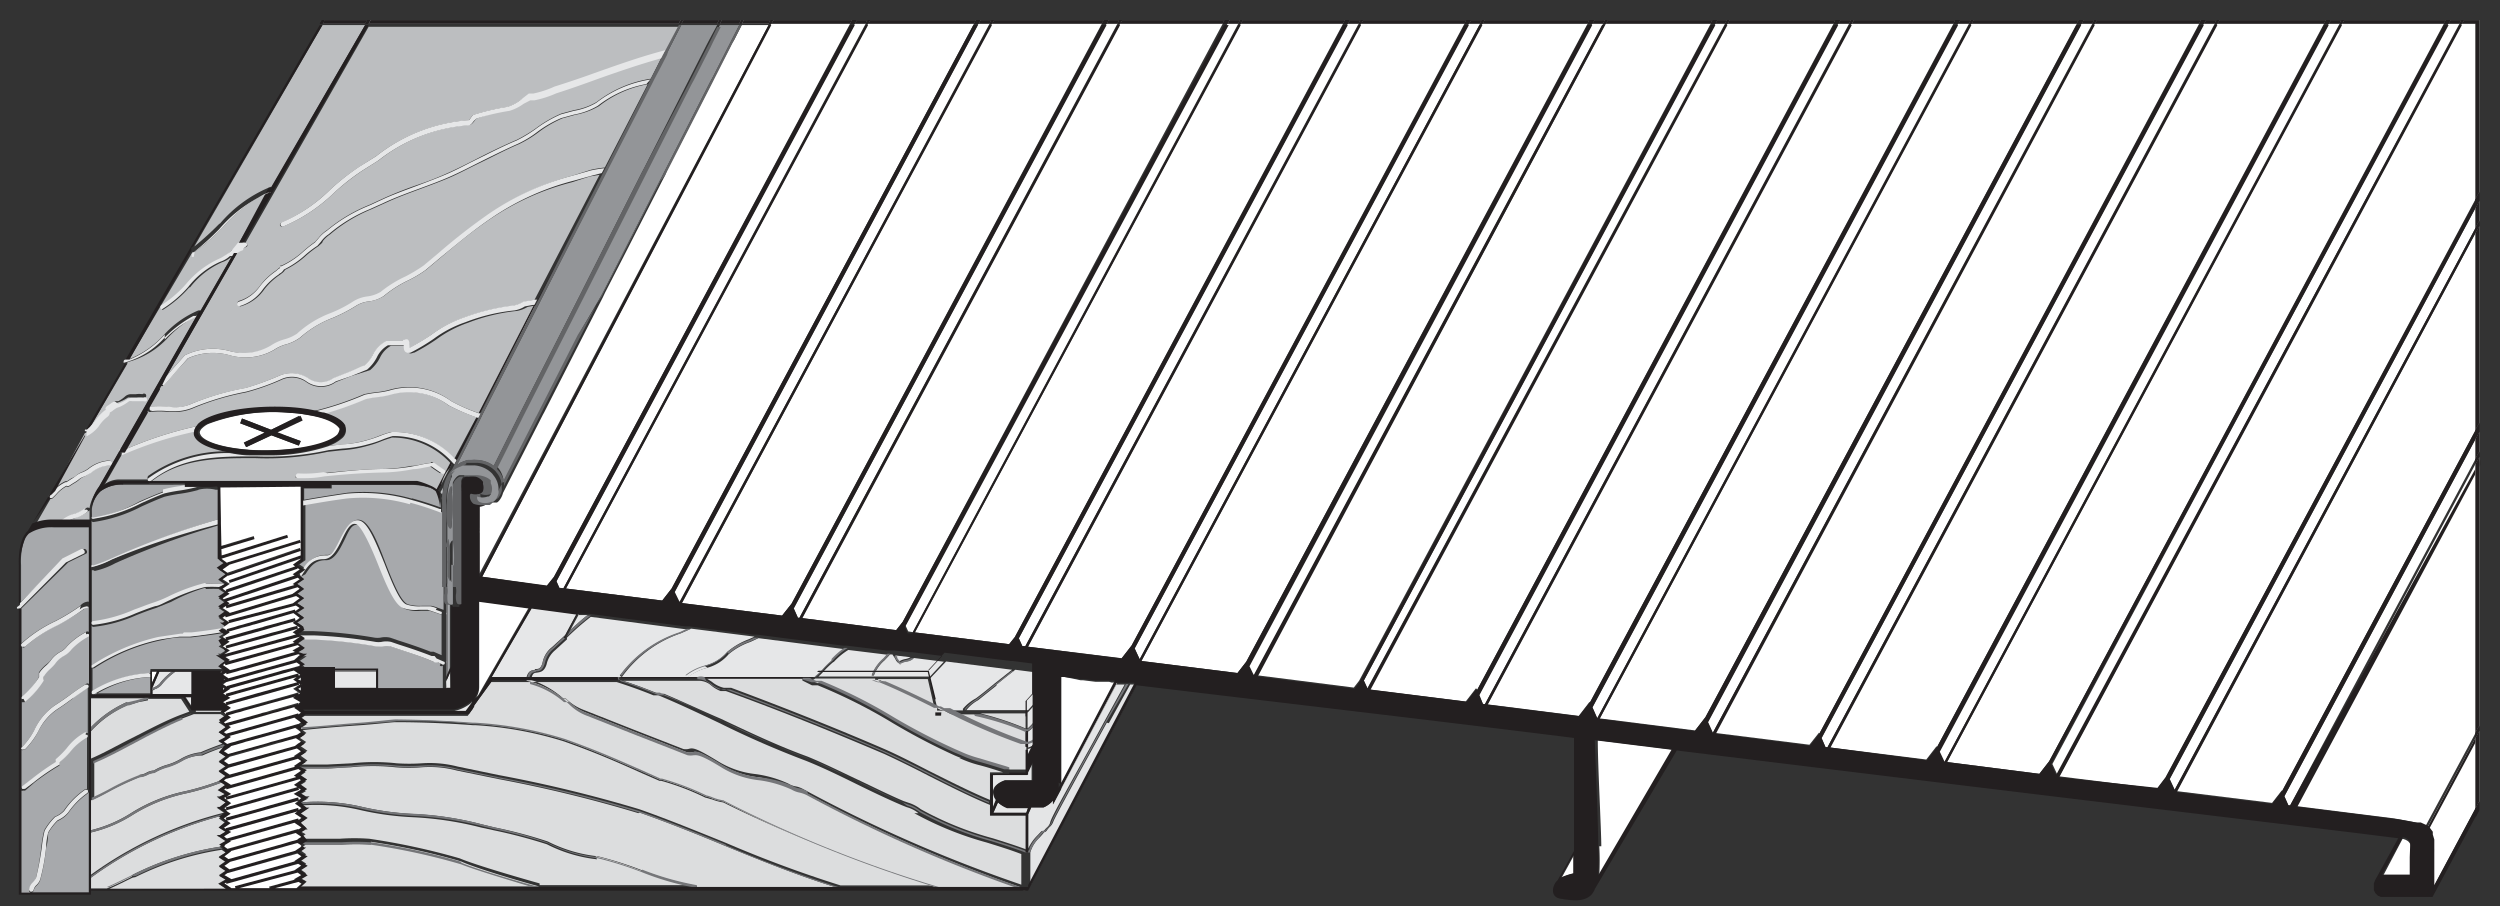 <svg xmlns="http://www.w3.org/2000/svg" xmlns:xlink="http://www.w3.org/1999/xlink" viewBox="0 0 99.7 36.14"><rect x="0" y="0" width="99.7" height="36.14" fill="#333333" stroke="none"/><defs><clipPath id="a"><rect x="-679.82" y="308.27" width="126.15" height="41.76" style="fill:none"/></clipPath><clipPath id="b"><rect x="-50.66" y="-372.94" width="612" height="792" style="fill:none"/></clipPath></defs><g style="clip-path:url(#a)"><path d="M25.59,14.34a2.23,2.23,0,0,0-.14-.67,2.58,2.58,0,0,1-.17-.66.57.57,0,0,1,.12-.38.39.39,0,0,1,.3-.14.33.33,0,0,1,.26.14.51.51,0,0,1,.12.37,2.3,2.3,0,0,1-.13.61,3.23,3.23,0,0,0-.16.73,1.91,1.91,0,0,0,.48-.42,2.69,2.69,0,0,1,.49-.47.6.6,0,0,1,.33-.1.37.37,0,0,1,.27.11.34.34,0,0,1,.11.26.44.44,0,0,1-.16.33,2.13,2.13,0,0,1-.8.28,3.18,3.18,0,0,0-.63.19,2.38,2.38,0,0,0,.62.2,1.79,1.79,0,0,1,.78.27.47.47,0,0,1,.18.35.34.34,0,0,1-.11.25.33.33,0,0,1-.26.11.62.62,0,0,1-.32-.1,2.11,2.11,0,0,1-.48-.46,2.75,2.75,0,0,0-.5-.45,2,2,0,0,0,.11.61,3.2,3.2,0,0,1,.18.78.48.48,0,0,1-.12.33.34.34,0,0,1-.25.14.46.46,0,0,1-.33-.15.41.41,0,0,1-.1-.32,2,2,0,0,1,.11-.57,4.44,4.44,0,0,0,.14-.45,3.57,3.57,0,0,0,.06-.37,3.05,3.05,0,0,0-.51.43,2.7,2.7,0,0,1-.53.5.47.47,0,0,1-.27.08.41.41,0,0,1-.28-.11.35.35,0,0,1-.12-.25.5.5,0,0,1,.1-.26.78.78,0,0,1,.3-.22,3.5,3.5,0,0,1,.6-.15,4.18,4.18,0,0,0,.6-.19,2.22,2.22,0,0,0-.63-.2,3.2,3.2,0,0,1-.75-.23.5.5,0,0,1-.22-.4.37.37,0,0,1,.11-.24.38.38,0,0,1,.26-.11.68.68,0,0,1,.34.11,1.71,1.71,0,0,1,.45.41A2.18,2.18,0,0,0,25.59,14.34Z" style="fill:#231f20"/><path d="M30.23,16.34v1.93a1.37,1.37,0,0,0,.13.77.72.72,0,0,0,.56.22h.26v.18H28.34v-.18h.25a.65.65,0,0,0,.6-.28,1.51,1.51,0,0,0,.1-.71V14a1.48,1.48,0,0,0-.13-.78.74.74,0,0,0-.57-.21h-.25v-.18h2.43a4.36,4.36,0,0,1,1.4.18,1.89,1.89,0,0,1,.86.62,1.56,1.56,0,0,1,.36,1A1.73,1.73,0,0,1,32.85,16a2.15,2.15,0,0,1-1.51.5l-.52,0C30.64,16.42,30.44,16.38,30.23,16.34Zm0-.28c.17,0,.32.06.46.07l.34,0a1.12,1.12,0,0,0,.87-.4,1.41,1.41,0,0,0,.37-1A1.9,1.9,0,0,0,32.1,14a1.3,1.3,0,0,0-.5-.56,1.49,1.49,0,0,0-.73-.18,2.94,2.94,0,0,0-.64.09Z" style="fill:#231f20"/><path d="M37.4,17.22H34.84l-.45,1.05a1.62,1.62,0,0,0-.17.57.34.34,0,0,0,.15.27,1.39,1.39,0,0,0,.62.15v.18H32.91v-.18a1.22,1.22,0,0,0,.53-.19,3,3,0,0,0,.55-1l2.33-5.45h.17l2.31,5.51a2.35,2.35,0,0,0,.5.86,1.05,1.05,0,0,0,.64.23v.18H37.32v-.18a1,1,0,0,0,.54-.14.33.33,0,0,0,.14-.27,2.1,2.1,0,0,0-.2-.68Zm-.13-.36-1.13-2.68L35,16.86Z" style="fill:#231f20"/><path d="M40.45,16.82H43v.74H40.45Z" style="fill:#231f20"/><path d="M44.38,12.82h3.55V13l-2.2,6.57h-.55l2-6H45.34a1.85,1.85,0,0,0-.79.13,1.66,1.66,0,0,0-.66.7l-.14-.06Z" style="fill:#231f20"/><path d="M48.74,16.17a5.05,5.05,0,0,1,.34-2A2.69,2.69,0,0,1,50,13a1.55,1.55,0,0,1,.91-.32,1.74,1.74,0,0,1,1.37.78,4.12,4.12,0,0,1,.75,2.6,5.18,5.18,0,0,1-.33,2,2.51,2.51,0,0,1-.85,1.17,1.72,1.72,0,0,1-1,.36,1.83,1.83,0,0,1-1.58-1.11A4.62,4.62,0,0,1,48.74,16.17Zm1,.12A6.36,6.36,0,0,0,50,18.52c.19.48.47.73.83.73a.86.86,0,0,0,.55-.24,1.52,1.52,0,0,0,.43-.79,9.6,9.6,0,0,0,.23-2.37A6.3,6.3,0,0,0,51.83,14a1.75,1.75,0,0,0-.45-.8.82.82,0,0,0-.49-.16.78.78,0,0,0-.59.3,2.56,2.56,0,0,0-.48,1.27A12.54,12.54,0,0,0,49.7,16.29Z" style="fill:#231f20"/><path d="M57.86,12.68v.18a3.1,3.1,0,0,0-1,.26,2.92,2.92,0,0,0-.81.58,4.11,4.11,0,0,0-.66.89,5.12,5.12,0,0,0-.43,1.15,2.49,2.49,0,0,1,1.41-.48,1.54,1.54,0,0,1,1.17.54,2,2,0,0,1,.5,1.41,2.45,2.45,0,0,1-.5,1.51,1.87,1.87,0,0,1-1.6.83,1.63,1.63,0,0,1-1.15-.44,3,3,0,0,1-.93-2.27,4.23,4.23,0,0,1,.35-1.69,4.43,4.43,0,0,1,1-1.42,4,4,0,0,1,1.27-.84,3.44,3.44,0,0,1,1.13-.21Zm-3,3.42a10,10,0,0,0-.08,1.06,3.29,3.29,0,0,0,.17,1,2.05,2.05,0,0,0,.51.87.89.89,0,0,0,.61.23,1,1,0,0,0,.76-.4,1.76,1.76,0,0,0,.33-1.14,3,3,0,0,0-.33-1.45,1,1,0,0,0-.94-.61,1.23,1.23,0,0,0-.4.08A3.44,3.44,0,0,0,54.82,16.1Z" style="fill:#231f20"/><path d="M59.55,13.47l1.61-.79h.16v5.59a2.9,2.9,0,0,0,0,.69.35.35,0,0,0,.19.21,1.69,1.69,0,0,0,.6.09v.18H59.67v-.18a1.94,1.94,0,0,0,.6-.08.39.39,0,0,0,.19-.19,2.35,2.35,0,0,0,.06-.72V14.7a5.39,5.39,0,0,0-.05-.93.37.37,0,0,0-.13-.23.31.31,0,0,0-.21-.07,1.36,1.36,0,0,0-.51.15Z" style="fill:#231f20"/><path d="M94.85,16.1a4.73,4.73,0,0,1-1-1,1.59,1.59,0,0,1-.22-.81,1.44,1.44,0,0,1,.5-1.11,1.81,1.81,0,0,1,1.32-.47,1.88,1.88,0,0,1,1.29.43,1.23,1.23,0,0,1,.22,1.75,3.69,3.69,0,0,1-1.1.91A5.57,5.57,0,0,1,97,16.82a1.7,1.7,0,0,1,.37,1,1.59,1.59,0,0,1-.53,1.2,2,2,0,0,1-1.4.49A1.87,1.87,0,0,1,94,19a1.44,1.44,0,0,1-.12-1.9A4.37,4.37,0,0,1,94.85,16.1Zm.23.19a2.28,2.28,0,0,0-.6.74,2,2,0,0,0-.2.87,1.44,1.44,0,0,0,.35,1,1.12,1.12,0,0,0,.87.38,1.21,1.21,0,0,0,.85-.3,1,1,0,0,0,.31-.72,1.16,1.16,0,0,0-.18-.63A7,7,0,0,0,95.08,16.29Zm.53-.71a3.76,3.76,0,0,0,.75-.83,1.58,1.58,0,0,0,.15-.69,1.07,1.07,0,0,0-.29-.81,1.06,1.06,0,0,0-.78-.29,1.16,1.16,0,0,0-.81.29.88.88,0,0,0-.31.67,1.19,1.19,0,0,0,.12.51,2,2,0,0,0,.37.49Z" style="fill:#231f20"/><path d="M98.44,14.08a2.62,2.62,0,0,1,.71-1,1.64,1.64,0,0,1,1.08-.36,1.47,1.47,0,0,1,1.22.52,1.27,1.27,0,0,1,.32.82,2.1,2.1,0,0,1-.91,1.5,2,2,0,0,1,.93.68,1.82,1.82,0,0,1,.31,1,2.16,2.16,0,0,1-.55,1.49,2.56,2.56,0,0,1-2.06.82,1.74,1.74,0,0,1-.91-.16.45.45,0,0,1-.25-.36.33.33,0,0,1,.12-.25.39.39,0,0,1,.27-.1,1,1,0,0,1,.25,0l.38.18a2.06,2.06,0,0,0,.4.19,1.6,1.6,0,0,0,.39.05,1.17,1.17,0,0,0,.87-.39,1.29,1.29,0,0,0,.37-.91,1.66,1.66,0,0,0-.18-.75,1.38,1.38,0,0,0-.27-.42,2.22,2.22,0,0,0-.58-.35,1.78,1.78,0,0,0-.75-.16h-.15V16a2,2,0,0,0,.77-.27,1.43,1.43,0,0,0,.56-.56,1.4,1.4,0,0,0,.18-.7,1.1,1.1,0,0,0-.31-.82,1.12,1.12,0,0,0-.79-.31,1.48,1.48,0,0,0-1.26.81Z" style="fill:#231f20"/><path d="M25.58,30.34a2.21,2.21,0,0,0-.13-.67,2.58,2.58,0,0,1-.17-.66.52.52,0,0,1,.12-.38.39.39,0,0,1,.3-.14.34.34,0,0,1,.26.14.56.56,0,0,1,.11.37,2,2,0,0,1-.13.61,3.88,3.88,0,0,0-.16.73,2.14,2.14,0,0,0,.49-.42,2.4,2.4,0,0,1,.49-.47.6.6,0,0,1,.33-.1.39.39,0,0,1,.27.11.38.38,0,0,1,.11.26.47.47,0,0,1-.16.33,2.41,2.41,0,0,1-.81.28,3.87,3.87,0,0,0-.62.19,2.26,2.26,0,0,0,.62.2,1.69,1.69,0,0,1,.77.27.47.47,0,0,1,.18.35.38.38,0,0,1-.36.36.65.65,0,0,1-.33-.1,2.11,2.11,0,0,1-.48-.46,2.45,2.45,0,0,0-.5-.45,2.43,2.43,0,0,0,.12.61,3.56,3.56,0,0,1,.17.78.48.48,0,0,1-.12.33.32.32,0,0,1-.24.14.46.46,0,0,1-.33-.15.41.41,0,0,1-.1-.32,1.67,1.67,0,0,1,.11-.57c.07-.22.12-.37.14-.45a2.2,2.2,0,0,0,0-.37,2.63,2.63,0,0,0-.5.43,3,3,0,0,1-.54.5.42.42,0,0,1-.26.08.41.41,0,0,1-.28-.11.35.35,0,0,1-.12-.25.43.43,0,0,1,.1-.26.78.78,0,0,1,.3-.22,3.5,3.5,0,0,1,.6-.15,4.06,4.06,0,0,0,.59-.19,2,2,0,0,0-.63-.2,2.9,2.9,0,0,1-.74-.23.47.47,0,0,1-.22-.4.37.37,0,0,1,.11-.24.36.36,0,0,1,.26-.11.71.71,0,0,1,.34.11,1.71,1.71,0,0,1,.45.41A2.33,2.33,0,0,0,25.58,30.34Z" style="fill:#231f20"/><path d="M30.22,32.34v1.93a1.34,1.34,0,0,0,.14.77.68.68,0,0,0,.56.22h.25v.18H28.34v-.18h.25a.65.65,0,0,0,.6-.28,1.71,1.71,0,0,0,.09-.71V30a1.39,1.39,0,0,0-.13-.78.7.7,0,0,0-.56-.21h-.25v-.18h2.42a4.43,4.43,0,0,1,1.41.18,1.89,1.89,0,0,1,.86.62,1.6,1.6,0,0,1,.35,1A1.76,1.76,0,0,1,32.85,32a2.15,2.15,0,0,1-1.51.5l-.52,0C30.63,32.42,30.43,32.38,30.22,32.34Zm0-.28.46.07.34,0a1.15,1.15,0,0,0,.88-.4,1.41,1.41,0,0,0,.37-1,1.76,1.76,0,0,0-.18-.79,1.19,1.19,0,0,0-.5-.56,1.44,1.44,0,0,0-.73-.18,3,3,0,0,0-.64.09Z" style="fill:#231f20"/><path d="M37.4,33.22H34.83l-.44,1.05a1.62,1.62,0,0,0-.17.57.36.36,0,0,0,.14.27,1.49,1.49,0,0,0,.63.15v.18H32.9v-.18a1.23,1.23,0,0,0,.54-.19,3.17,3.17,0,0,0,.55-1l2.33-5.45h.17l2.3,5.51a2.59,2.59,0,0,0,.51.86,1,1,0,0,0,.63.23v.18H37.32v-.18a1,1,0,0,0,.53-.14.31.31,0,0,0,.14-.27,2,2,0,0,0-.19-.68Zm-.14-.36-1.12-2.68L35,32.86Z" style="fill:#231f20"/><path d="M40.45,32.82H43v.74H40.45Z" style="fill:#231f20"/><path d="M48,34.16l-.46,1.28H43.59v-.18A18,18,0,0,0,46,32.69a3.24,3.24,0,0,0,.7-1.82,1.44,1.44,0,0,0-.39-1,1.21,1.21,0,0,0-.92-.4,1.46,1.46,0,0,0-.88.28,1.68,1.68,0,0,0-.57.84h-.18a2.26,2.26,0,0,1,.63-1.39,1.74,1.74,0,0,1,1.26-.48A1.86,1.86,0,0,1,47,29.2a1.65,1.65,0,0,1,.53,1.22,2.28,2.28,0,0,1-.23,1,6.59,6.59,0,0,1-1.17,1.68c-.81.88-1.32,1.42-1.52,1.6h1.73a4.25,4.25,0,0,0,.74,0,1,1,0,0,0,.38-.16,1,1,0,0,0,.3-.34Z" style="fill:#231f20"/><path d="M49.55,29.47l1.61-.79h.16v5.59a2.43,2.43,0,0,0,0,.69.35.35,0,0,0,.19.21,1.62,1.62,0,0,0,.59.09v.18H49.66v-.18a2,2,0,0,0,.61-.08.44.44,0,0,0,.19-.19,2.51,2.51,0,0,0,0-.72V30.7a4.49,4.49,0,0,0,0-.93.36.36,0,0,0-.12-.23.32.32,0,0,0-.22-.07,1.28,1.28,0,0,0-.5.15Z" style="fill:#231f20"/><path d="M54.38,28.82h3.55V29l-2.21,6.57h-.54l2-6H55.33a1.77,1.77,0,0,0-.78.13,1.55,1.55,0,0,0-.66.7l-.14-.06Z" style="fill:#231f20"/><path d="M63,34.16l-.46,1.28H58.59v-.18A18,18,0,0,0,61,32.69a3.24,3.24,0,0,0,.7-1.82,1.44,1.44,0,0,0-.39-1,1.21,1.21,0,0,0-.92-.4,1.46,1.46,0,0,0-.88.28,1.68,1.68,0,0,0-.57.84h-.18a2.26,2.26,0,0,1,.63-1.39,1.74,1.74,0,0,1,1.26-.48A1.86,1.86,0,0,1,62,29.2a1.65,1.65,0,0,1,.53,1.22,2.28,2.28,0,0,1-.23,1,6.59,6.59,0,0,1-1.17,1.68c-.81.88-1.32,1.42-1.52,1.6h1.73a4.25,4.25,0,0,0,.74,0,1,1,0,0,0,.38-.16,1,1,0,0,0,.3-.34Z" style="fill:#231f20"/><path d="M94.84,32.1a4.62,4.62,0,0,1-1-1,1.61,1.61,0,0,1-.23-.81,1.48,1.48,0,0,1,.5-1.11,1.81,1.81,0,0,1,1.32-.47,1.85,1.85,0,0,1,1.29.43,1.29,1.29,0,0,1,.49,1,1.36,1.36,0,0,1-.26.75,3.83,3.83,0,0,1-1.1.91A6.19,6.19,0,0,1,97,32.82a1.76,1.76,0,0,1,.37,1,1.59,1.59,0,0,1-.53,1.2,2,2,0,0,1-1.4.49A1.84,1.84,0,0,1,94,35a1.44,1.44,0,0,1-.12-1.9A4.1,4.1,0,0,1,94.84,32.1Zm.23.19a2.28,2.28,0,0,0-.6.74,2,2,0,0,0-.19.87,1.44,1.44,0,0,0,.34,1,1.14,1.14,0,0,0,.88.38,1.17,1.17,0,0,0,.84-.3,1,1,0,0,0,.32-.72,1.09,1.09,0,0,0-.19-.63A6.71,6.71,0,0,0,95.07,32.29Zm.54-.71a3.41,3.41,0,0,0,.74-.83,1.46,1.46,0,0,0,.16-.69,1.11,1.11,0,0,0-.29-.81,1.07,1.07,0,0,0-.79-.29,1.16,1.16,0,0,0-.81.29.92.92,0,0,0-.31.67,1.07,1.07,0,0,0,.13.51,2,2,0,0,0,.37.49Z" style="fill:#231f20"/><path d="M98.43,30.08a2.75,2.75,0,0,1,.72-1,1.61,1.61,0,0,1,1.07-.36,1.5,1.5,0,0,1,1.23.52,1.27,1.27,0,0,1,.32.82,2.14,2.14,0,0,1-.91,1.5,1.92,1.92,0,0,1,.92.68,1.75,1.75,0,0,1,.31,1,2.2,2.2,0,0,1-.54,1.49,2.6,2.6,0,0,1-2.07.82,1.77,1.77,0,0,1-.91-.16.45.45,0,0,1-.24-.36.36.36,0,0,1,.11-.25.4.4,0,0,1,.28-.1l.25,0,.38.18a2.06,2.06,0,0,0,.4.19,1.6,1.6,0,0,0,.39.05,1.14,1.14,0,0,0,.86-.39,1.25,1.25,0,0,0,.37-.91,1.65,1.65,0,0,0-.17-.75,1.39,1.39,0,0,0-.28-.42,2.15,2.15,0,0,0-.57-.35,1.84,1.84,0,0,0-.75-.16h-.16V32a2,2,0,0,0,.78-.27,1.5,1.5,0,0,0,.56-.56,1.4,1.4,0,0,0,.18-.7,1.11,1.11,0,0,0-.32-.82,1.1,1.1,0,0,0-.78-.31,1.48,1.48,0,0,0-1.27.81Z" style="fill:#231f20"/></g><rect x="-50.66" y="-372.94" width="612" height="792" style="fill:none"/><rect x="-50.66" y="-372.94" width="612" height="792" style="fill:none"/><rect x="-50.66" y="-372.94" width="612" height="792" style="fill:none"/><rect x="-50.66" y="-372.94" width="612" height="792" style="fill:none"/><polygon points="68.29 29.22 68.31 29.22 83.44 0.95 83.01 0.95 68.1 28.8 68.29 29.22" style="fill:#fff"/><polygon points="82.05 30.9 98.08 0.95 97.64 0.95 81.85 30.47 82.05 30.9" style="fill:#fff"/><g style="clip-path:url(#b)"><path d="M95.81,33.46,95,35h1l.08,0,.06,0,0-.08V33.74s0-.2-.29-.28" style="fill:#fff"/></g><polygon points="76.82 30.29 77.23 29.76 77.25 29.79 92.68 0.95 88.43 0.95 72.98 29.81 76.82 30.29" style="fill:#fff"/><g style="clip-path:url(#b)"><path d="M63.78,33.75a10.21,10.21,0,0,1,0,1.15l3-5-3.06-.38c0,1.05.14,3.57.14,4.23" style="fill:#fff"/></g><polygon points="86.04 31.45 86.36 31.03 98.72 7.95 98.72 0.95 98.18 0.95 82.12 30.96 86.04 31.45" style="fill:#fff"/><polygon points="96.81 33.07 96.93 33.23 96.97 33.34 96.98 33.35 97.04 33.55 97.07 33.87 97.05 35.37 98.72 32.25 98.72 29.43 96.78 33.05 96.81 33.07" style="fill:#fff"/><polygon points="72.64 29.42 72.8 29.79 72.88 29.8 88.32 0.95 87.89 0.95 72.65 29.43 72.64 29.42" style="fill:#fff"/><polygon points="77.52 30.38 77.55 30.38 93.3 0.95 92.87 0.95 77.33 29.98 77.52 30.38" style="fill:#fff"/><polygon points="72.16 29.7 72.54 29.22 72.56 29.25 87.7 0.95 83.54 0.95 68.41 29.23 72.16 29.7" style="fill:#fff"/><polygon points="86.73 31.5 98.72 9.1 98.72 8.3 86.53 31.07 86.73 31.5" style="fill:#fff"/><polygon points="81.33 30.86 81.72 30.36 97.46 0.95 93.4 0.95 77.65 30.39 81.33 30.86" style="fill:#fff"/><polygon points="90.61 32.02 91 31.52 91.01 31.56 98.72 17.16 98.72 9.3 86.81 31.55 90.61 32.02" style="fill:#fff"/><polygon points="95.49 32.64 96.15 32.76 96.35 32.8 96.48 32.85 96.49 32.86 96.66 32.94 96.71 32.98 98.72 29.24 98.72 18.51 91.43 32.13 95.49 32.64" style="fill:#fff"/><polygon points="62.96 28.55 63.39 27.99 63.41 28.02 77.9 0.95 73.84 0.95 59.32 28.09 62.96 28.55" style="fill:#fff"/><polygon points="59.14 28.07 59.22 28.08 73.74 0.95 73.31 0.95 58.98 27.72 59.14 28.07" style="fill:#fff"/><polygon points="67.6 29.13 68.01 28.6 68.01 28.61 82.82 0.95 78.62 0.95 63.8 28.65 67.6 29.13" style="fill:#fff"/><g style="clip-path:url(#b)"><path d="M19.11,24v3.38a.87.87,0,0,1-.19.55v0l.16-.22,2-3.47-2-.27" style="fill:#fff"/></g><polygon points="58.45 27.98 58.86 27.45 58.9 27.53 73.12 0.95 68.89 0.95 54.62 27.5 58.45 27.98" style="fill:#fff"/><polygon points="6.05 26.78 6.05 27.25 6.26 26.78 6.05 26.78" style="fill:#fff"/><g style="clip-path:url(#b)"><path d="M17.59,19.81h0a.5.5,0,0,1,0,.12s0,0,0,0l0-.07" style="fill:#fff"/></g><polygon points="91.26 32.11 91.33 32.12 98.72 18.31 98.72 17.51 91.1 31.75 91.26 32.11" style="fill:#fff"/><g style="clip-path:url(#b)"><path d="M62.78,34.83v-.74l-.5.91a2.46,2.46,0,0,1,.5-.17" style="fill:#fff"/></g><polygon points="63.69 28.64 63.7 28.64 78.52 0.95 78.09 0.95 63.5 28.21 63.69 28.64" style="fill:#fff"/><g style="clip-path:url(#b)"><path d="M3,20.66a1,1,0,0,0-.43.23h1v-.54l0,0a1.33,1.33,0,0,1-.5.26" style="fill:#bcbec0"/><path d="M8.77,8.92a5.26,5.26,0,0,1,2-1.46.08.08,0,0,1,.07,0L14.56,1h-1.7L7.75,9.83a11.38,11.38,0,0,0,1-.91" style="fill:#bcbec0"/><path d="M5.07,14.52h0L3.56,17.1a2.15,2.15,0,0,0,.23-.27,2.28,2.28,0,0,1,.4-.42v0a.23.23,0,0,1,.12-.18l.11-.08A.54.54,0,0,1,4.57,16L4.72,16A1.33,1.33,0,0,0,5,15.8a.37.37,0,0,1,.2-.08l.22,0a.89.89,0,0,1,.26,0l0,0a.1.1,0,0,1,.13,0,.11.11,0,0,1,0,.13l0,0a.21.21,0,0,1-.12,0l-.22,0-.24,0-.12,0a1.94,1.94,0,0,1-.35.18l-.14.05-.12.08a.56.56,0,0,1-.15.1v0a.22.22,0,0,1-.09.17,1.44,1.44,0,0,0-.35.38,1.39,1.39,0,0,1-.49.45H3.39L2.16,19.52a1.38,1.38,0,0,1,.45-.33h.06l.17-.11A1.88,1.88,0,0,0,3,19a.86.86,0,0,1,.28-.18,1.24,1.24,0,0,0,.22-.12,1.48,1.48,0,0,1,.78-.33l.08,0a.09.09,0,0,1,.09.09.09.09,0,0,1-.09.1l-.06,0a1.16,1.16,0,0,0-.69.29L3.38,19a.59.59,0,0,0-.24.15,1.28,1.28,0,0,1-.21.14l-.17.11a.12.12,0,0,1-.11,0,1.43,1.43,0,0,0-.37.29,2.08,2.08,0,0,1-.21.21l-.06,0,0,0-.68,1.18a2,2,0,0,1,.86-.16h.32a.1.1,0,0,1,0-.14A1.29,1.29,0,0,1,3,20.49a1.16,1.16,0,0,0,.43-.22.1.1,0,0,1,.14,0s0,0,0,.05v-.06a1.6,1.6,0,0,1,.3-.69l4-7a4.58,4.58,0,0,0-1.15.87,3.31,3.31,0,0,1-1.63,1" style="fill:#bcbec0"/><path d="M7.55,11.46a4.71,4.71,0,0,1-1.06.9l0,0a.1.1,0,0,1,0-.18,4.53,4.53,0,0,0,1-.87,3.73,3.73,0,0,1,1.35-1h0A3.19,3.19,0,0,0,9.23,10l.21-.15,1.25-2.18A5.53,5.53,0,0,0,8.9,9.05a9,9,0,0,1-1.14,1l0,0a.12.12,0,0,1-.08,0L5.16,14.32a3.8,3.8,0,0,0,1.41-1,3.88,3.88,0,0,1,1.34-.94H8l1.24-2.15a1.06,1.06,0,0,1-.39.23,3.34,3.34,0,0,0-1.27,1" style="fill:#bcbec0"/><path d="M5.06,14.34h.1L7.63,10h0s0,0,0-.06a.09.09,0,0,1,0-.06h0l.09-.07L12.86,1h-.11L5,14.35h0" style="fill:#231f20"/><path d="M3.46,17.19l.1-.09,1.49-2.59H5a.13.13,0,0,1,0-.05L3.37,17.24h0l.08,0" style="fill:#231f20"/><path d="M10.83,7.49v0a0,0,0,0,1,0,0h0a.09.09,0,0,1,0,0h0l0,0h-.07l-.05,0L9.44,9.86l.06,0,0,0,.06,0,0,0,.05,0L14.7,1h-.14L10.81,7.47a0,0,0,0,1,0,0" style="fill:#231f20"/></g><polygon points="17.79 27.18 17.79 27.47 17.96 27.47 17.95 26.81 17.79 27.18" style="fill:#e6e7e8"/><g style="clip-path:url(#b)"><path d="M7.81,28.39h1l.07-.05H7.91l-.1,0" style="fill:#e6e7e8"/></g><polygon points="11.89 27.1 12 27.17 12 27.02 11.89 27.1" style="fill:#e6e7e8"/><polygon points="7.39 27.78 7.64 28.16 7.64 27.78 7.39 27.78" style="fill:#e6e7e8"/><polygon points="11.89 27.47 12 27.55 12 27.4 11.89 27.47" style="fill:#e6e7e8"/><g style="clip-path:url(#b)"><path d="M12.15,28.39h6.42l.26-.35V28a1.65,1.65,0,0,1-.73.36h-6Z" style="fill:#e6e7e8"/></g><polygon points="8.8 26.78 8.8 26.84 8.88 26.78 8.8 26.78" style="fill:#e6e7e8"/><polygon points="11.98 26.78 12 26.79 12 26.78 11.98 26.78" style="fill:#e6e7e8"/><g style="clip-path:url(#b)"><path d="M13.36,27.47H15v-.69H13.36Z" style="fill:#e6e7e8"/></g><polygon points="8.8 26.99 8.89 27.08 8.89 27.15 8.97 27.1 8.8 26.98 8.8 26.99" style="fill:#e6e7e8"/><polygon points="8.89 27.53 8.97 27.47 8.89 27.42 8.89 27.53" style="fill:#e6e7e8"/><g style="clip-path:url(#b)"><path d="M17.85,23.59v0l-.06,0v2.9h0v.1h0V27l.15-.36,0-1.5V25l0-.88a.68.68,0,0,1,0-.35v-.18" style="fill:#a7a9ac"/><path d="M39.58,30.91l0,1.31.13-.32a.51.51,0,0,1-.1-.24c-.08-.38.46-.54.46-.54h1.07l0-.7-.19.39v.08h0v0Z" style="fill:#e6e7e8"/><path d="M39.8,32l-.19.44h1.31L41,32.2h-.84A1.07,1.07,0,0,1,39.8,32" style="fill:#e6e7e8"/><path d="M44.14,28.82c-.83,1.51-2.08,3.78-2.13,3.94a.51.51,0,0,1-.16.23,1.34,1.34,0,0,0-.11.14.15.15,0,0,1-.1.06h0c-.05.07-.11.13-.17.2a1.31,1.31,0,0,0-.38.6h0V35.3l4.23-8-.25,0-.85,1.54" style="fill:#e4e5e6"/><path d="M41.53,33.15a.16.16,0,0,1,.09,0s0,0,0,0a.87.87,0,0,1,.13-.15.43.43,0,0,0,.13-.19c0-.17,1-1.89,2.14-4l.83-1.51-.33,0L42,32.08v-.16a1,1,0,0,1-.38.28h-.49l-.12.27v1.36a1.8,1.8,0,0,1,.35-.5l.17-.18" style="fill:#e4e5e6"/><path d="M6.36,27.27a2.59,2.59,0,0,1,.5-.49h-.5l-.29.67.1-.05a.64.64,0,0,0,.19-.13" style="fill:#e6e7e8"/></g><rect x="8.8" y="27.36" height="0.23" transform="translate(-16.7 13.97) rotate(-44.34)" style="fill:#e6e7e8"/><rect x="8.8" y="27.12" height="0.1" transform="translate(-16.48 13.89) rotate(-44.34)" style="fill:#e6e7e8"/><g style="clip-path:url(#b)"><path d="M7.64,26.78H7a2.79,2.79,0,0,0-.58.55.7.7,0,0,1-.23.15l-.1.06,0,.05v.09H7.64Z" style="fill:#e6e7e8"/><path d="M41,29.81a.69.69,0,0,0,.2-.09V29a.74.74,0,0,1-.21.18Z" style="fill:#e6e7e8"/><path d="M28.1,26.55A1.68,1.68,0,0,0,29,26a2.9,2.9,0,0,1,.87-.51l.22-.1-2.53-.32-.4.18A4.83,4.83,0,0,0,24.8,27l-.08-.05a4.81,4.81,0,0,1,2.39-1.72l.27-.13-3.82-.5a10.8,10.8,0,0,0-.95.83l0,.07h0l-.47.43a1,1,0,0,0-.34.56c-.09.29-.24.31-.36.33s-.18,0-.24.2h6.23l0,0a2.11,2.11,0,0,1,.78-.39" style="fill:#e6e7e8"/><path d="M39.74,27.34l-.74.59h0a1.48,1.48,0,0,0-.46.39H41l.27-.3,0-1.21-.78-.1,0,0c-.27.2-.51.4-.75.59" style="fill:#e6e7e8"/><path d="M41.21,28.83v-.66l-.23.25v.63a2.11,2.11,0,0,0,.22-.22" style="fill:#e6e7e8"/><path d="M37.59,28.33h.81l0-.06a1.75,1.75,0,0,1,.52-.42c.26-.19.5-.39.73-.58l.71-.56-2.63-.33-.64.68h0l.29,1.18.13.07.06,0" style="fill:#e6e7e8"/><path d="M21.35,26.68c.12,0,.22,0,.29-.26a1,1,0,0,1,.37-.61l.47-.43.06-.06.45-.84-1.79-.24L19.61,27H21c.07-.25.2-.27.31-.28" style="fill:#e6e7e8"/><path d="M23.09,24.49l-.34.63c.23-.21.47-.43.68-.59l-.34,0" style="fill:#e6e7e8"/><path d="M33.21,26.42a3.8,3.8,0,0,0-.35.34,2.28,2.28,0,0,1-.22.22H36.7l.39,0,.55-.59-1.2-.15h0a.51.51,0,0,1-.3.14.6.6,0,0,0-.19.06.09.09,0,0,1-.09,0c-.08,0-.13-.11-.19-.22a1.25,1.25,0,0,1-.08-.12h-.1c-.06.08-.14.15-.21.23a1.48,1.48,0,0,0-.43.61l-.09,0a1.63,1.63,0,0,1,.46-.65l.16-.18-1.55-.19a2.7,2.7,0,0,0-.57.47Z" style="fill:#e6e7e8"/><path d="M35.89,26.36h0a.63.63,0,0,1,.23-.08.62.62,0,0,0,.19-.07l-.6-.07,0,.06c0,.06.09.17.13.17" style="fill:#e6e7e8"/><path d="M27.81,27h4.68a2,2,0,0,0,.31-.29,3.83,3.83,0,0,1,.35-.34l.05-.05a3.5,3.5,0,0,1,.49-.43l-3.44-.44-.35.16a2.69,2.69,0,0,0-.84.48,1.7,1.7,0,0,1-.93.56,2.18,2.18,0,0,0-.7.35h.38" style="fill:#e6e7e8"/><path d="M41,30.56v0l.19-.39v-.37a1,1,0,0,1-.2.07Z" style="fill:#e6e7e8"/><path d="M5.55,30.9h0a.69.69,0,0,0,.28-.08.62.62,0,0,1,.3-.09,2.14,2.14,0,0,1,.56-.24,2.43,2.43,0,0,0,.54-.24A2,2,0,0,1,8,30c.23-.1.53-.22.87-.34l-.1-.06-.06-.05h0l.07-.05L9,29.39l-.28-.19L9,29l-.28-.19.28-.2-.2-.13H7.73v0l0,0-.4.15,0,0,0,0a19.52,19.52,0,0,0-1.9.93c-.6.32-1.16.61-1.67.83v1.44c.19-.08.41-.19.64-.31a9.43,9.43,0,0,1,1.28-.6" style="fill:#dcddde"/><path d="M36.63,32.43h0a1.27,1.27,0,0,0-.47-.24l-.2-.08c-.61-.26-1.23-.56-1.82-.85s-1.3-.64-2-.92a37.29,37.29,0,0,1-3.44-1.5c-.8-.38-1.62-.77-2.44-1.11l-.1,0-.1,0c-.49-.2-1-.38-1.47-.53v0h-5l-.5.68-.23.33,0,0,0,0,0,.05h0l-.21.29h-6.5l-.2.13.28.2-.28.19h0c.47-.06,1.41-.13,2.27-.2s1.39-.11,1.53-.14v0c.93,0,2,0,3.07.13h.09a14.89,14.89,0,0,1,3.59.65c1.24.44,2,.79,3.12,1.27l.69.31h.06a10.88,10.88,0,0,1,1.77.67,1.3,1.3,0,0,1,.25.08,1.9,1.9,0,0,0,.45.12h0a50.58,50.58,0,0,0,8.62,3.46v0H40.8a57.77,57.77,0,0,1-8.64-3.79,1.21,1.21,0,0,0-.3-.11,1,1,0,0,1-.32-.12A4.54,4.54,0,0,0,30.27,31a3.63,3.63,0,0,1-1.52-.51c-.89-.55-1-.53-1.12-.49a.7.7,0,0,1-.24,0h0l-2-.78-2-.79a2,2,0,0,1-.72-.46l-.1-.09-.06,0a.1.1,0,0,0-.05,0A3.38,3.38,0,0,0,21,27.15l0-.09a3.66,3.66,0,0,1,1.47.8l.05,0,.05,0,0,0a2,2,0,0,0,.68.44l2,.79,2,.78a.53.53,0,0,0,.2,0c.18-.05.27-.07,1.2.5a3.6,3.6,0,0,0,1.48.5,4.58,4.58,0,0,1,1.31.38.75.75,0,0,0,.29.11,1,1,0,0,1,.32.12,56.57,56.57,0,0,0,8.68,3.8l0,.07h0V34.06c-.44-.17-.9-.31-1.38-.46a13.15,13.15,0,0,1-2.89-1.17" style="fill:#dcddde"/><path d="M38.32,30.23l-.22-.09a25.38,25.38,0,0,1-2.49-1.3,21,21,0,0,0-3-1.51l-.11,0-.12,0L32,27.14l0-.07H28.2l.19.12a1.13,1.13,0,0,0,.48.24l.07,0,.11,0,.11,0c2.2.82,4.21,1.62,6.13,2.45.5.22,1.11.53,1.75.86.84.42,1.71.86,2.44,1.16V30.8H40c-.24-.08-.64-.21-1-.3a4.46,4.46,0,0,1-.74-.27" style="fill:#dcddde"/><path d="M25.46,32.43a53.31,53.31,0,0,0-5.58-1.36l-1.66-.34a4.21,4.21,0,0,0-1.4-.13,6.23,6.23,0,0,1-1.05,0,8.16,8.16,0,0,0-1.78,0c-.31,0-.64.05-1,.05H12l.19.14-.27.19.28.19-.28.18.28.2-.27.16.22.13h.15L12,32a7.81,7.81,0,0,1,2.45.18,11.73,11.73,0,0,0,2,.28,13,13,0,0,1,2.75.41l.54.13a17.84,17.84,0,0,1,2.11.56,5.74,5.74,0,0,0,2,.59,14.2,14.2,0,0,1,1.76.56,11.43,11.43,0,0,0,2.18.62v.07h5.6c-1.48-.45-3-1.06-4.45-1.66-1.13-.47-2.3-.94-3.44-1.34" style="fill:#dcddde"/><path d="M9,35.07l-.27-.17L9,34.72H9l-.27-.19L9,34.34H9l-.27-.18L9,34l-.16-.11a11.63,11.63,0,0,0-3.44,1.09L5.29,35c-.27.13-.62.31-.92.44H9l-.3-.2Z" style="fill:#dcddde"/><path d="M7.2,28.51l0,0,0,0,.35-.13h0l-.33-.51H5.9l0,.06L5.53,28l-.38.11-.05,0a4.34,4.34,0,0,0-1.47,1.05v1.09c.5-.21,1-.5,1.62-.81s1.31-.69,2-.95" style="fill:#dcddde"/><path d="M28.37,31.88a1.67,1.67,0,0,0-.24-.07h0a10.12,10.12,0,0,0-1.76-.67l-.07,0-.69-.3c-1.09-.49-1.87-.83-3.11-1.27a14.71,14.71,0,0,0-3.56-.65h-.09c-1.06-.08-2.14-.12-3.07-.12-.15,0-.79.08-1.53.13s-1.68.13-2.18.19l.15.11-.27.19.26.17h0l0,0-.06.05-.17.11.28.19-.28.19.28.2-.23.16h1l1-.05a8.25,8.25,0,0,1,1.79,0,7.35,7.35,0,0,0,1,0,4.46,4.46,0,0,1,1.43.13l1.64.34a53.66,53.66,0,0,1,5.6,1.36c1.14.4,2.31.88,3.45,1.34a47.86,47.86,0,0,0,4.58,1.7l0,0h3.83A51.76,51.76,0,0,1,28.84,32a2,2,0,0,1-.47-.13" style="fill:#dcddde"/><path d="M7.36,31.56a10.94,10.94,0,0,0,1.4-.42l0,0L9,30.93l-.28-.19L9,30.55H9l-.28-.19.28-.2L8.73,30,9,29.77l0,0a9.68,9.68,0,0,0-.93.36H8a1.7,1.7,0,0,0-.74.21,2.19,2.19,0,0,1-.57.24,2.43,2.43,0,0,0-.54.24h0a.69.69,0,0,0-.28.08.85.85,0,0,1-.31.09,11.24,11.24,0,0,0-1.26.59c-.24.13-.47.25-.68.34v1.19a5.36,5.36,0,0,0,1.63-.7,6.61,6.61,0,0,1,2.1-.85" style="fill:#dcddde"/><path d="M5.06,28.05l.06,0,.38-.11.3-.09H3.63V29a4.46,4.46,0,0,1,1.43-1" style="fill:#dcddde"/><path d="M14.79,33.68a9.3,9.3,0,0,0-1.17,0h-.48c-.32,0-.64,0-1,0l.06,0,0,0,0,0-.27.19.28.2-.28.19.28.18-.28.19.28.2-.27.16.26.15-.23.21H21.5c-.63-.17-2.49-.71-3.12-1a26.47,26.47,0,0,0-3.59-.78" style="fill:#dcddde"/><path d="M5.25,34.91l.13-.07a11.82,11.82,0,0,1,3.38-1.07h0l0,0,0,0L9,33.55l-.22-.15-.14-.08h.13L9,33.18,8.72,33,9,32.83l-.27-.19.16-.12A15.54,15.54,0,0,0,3.63,35v.43h.63l0,0c.31-.12.72-.33,1-.47" style="fill:#dcddde"/><path d="M23.81,34.27h0a5.8,5.8,0,0,1-2-.6,20.4,20.4,0,0,0-2.08-.55L19.18,33a13.5,13.5,0,0,0-2.73-.41,11.69,11.69,0,0,1-2.06-.28,7.72,7.72,0,0,0-2.34-.19l.13.1h.11l-.34.23.27.18-.27.19.27.19h0l-.08,0-.19.12h0l.24.14h0l0,0-.27.18,0,0,1.15,0h.47a8,8,0,0,1,1.19,0,27.27,27.27,0,0,1,3.6.78c.66.28,2.65.85,3.19,1l0,.07h6.05a11,11,0,0,1-2.08-.61,14.48,14.48,0,0,0-1.74-.55" style="fill:#dcddde"/><path d="M8.64,32.21h.14L9,32l-.36-.24h.12L9,31.66l-.28-.16L9,31.3l-.15-.1a9.46,9.46,0,0,1-1.48.45,6.66,6.66,0,0,0-2.07.84,5.42,5.42,0,0,1-1.68.71v1.69a15.4,15.4,0,0,1,5.31-2.48Z" style="fill:#dcddde"/><path d="M32.58,27.24l.11,0,.11,0a21.25,21.25,0,0,1,2.86,1.44,25.07,25.07,0,0,0,2.47,1.29l.23.1a4.43,4.43,0,0,0,.73.26l1,.3.19.06v0h.65v-.91a24.5,24.5,0,0,1-3.27-1.44h-.29v0l0-.13c-.79-.4-1.59-.79-2.38-1.1l-.09,0,0,0v-.05H32.51a.38.38,0,0,1-.17.08l.24.09" style="fill:#dcddde"/><path d="M40.9,29.05v-.6H39.09a11.64,11.64,0,0,1,1.81.6" style="fill:#dcddde"/><path d="M40.9,29.79v-.64h0a11.1,11.1,0,0,0-2.07-.66v0h-1a22.58,22.58,0,0,0,3.06,1.34" style="fill:#dcddde"/><path d="M26.39,27.67l.1,0c.76.32,1.52.68,2.27,1,1.12.53,2.28,1.08,3.44,1.5.66.27,1.32.6,2,.92s1.21.59,1.82.85l.2.07a1.54,1.54,0,0,1,.5.26,12.69,12.69,0,0,0,2.87,1.16c.45.14.92.29,1.35.45V32.53H39.48v-.48l0,.05c-.73-.3-1.61-.74-2.46-1.17-.64-.33-1.25-.63-1.75-.86-2-.85-4-1.67-6.32-2.51l-.09,0h0l-.12,0a1.31,1.31,0,0,1-.36-.21.76.76,0,0,0-.53-.2h-3c.51.16,1,.35,1.52.56l.09,0" style="fill:#dcddde"/><path d="M35,27.13l.1,0c.71.3,1.43.65,2.14,1L37,27.08H34.94l.09,0" style="fill:#dcddde"/><path d="M41,29.15H40.9v.64l0,0H41v-.66" style="fill:#231f20"/><path d="M32,27.05h0l.11,0h.14a.42.42,0,0,0,.15,0l.08-.05H27.81a1.11,1.11,0,0,1,.28,0l.11.05H32Z" style="fill:#231f20"/><path d="M37.54,28.41l0,0h0l0,0,0,0H37.3l0,.13v0h.29l-.06,0h0" style="fill:#231f20"/><path d="M14.51,26.78h0" style="fill:#757679"/><path d="M17.82,26.49h0v.1h0Z" style="fill:#757679"/><path d="M41.43,33.4l.17-.2h0a.15.15,0,0,0,.1-.06,1.34,1.34,0,0,1,.11-.14.51.51,0,0,0,.16-.23c.05-.16,1.3-2.43,2.13-3.94L45,27.28h-.1l-.83,1.51c-1.14,2.07-2.09,3.79-2.14,4a.43.43,0,0,1-.13.19.87.87,0,0,0-.13.15s0,0,0,0a.16.16,0,0,0-.09,0l-.17.18a1.8,1.8,0,0,0-.35.5l0,.06A.19.19,0,0,0,41,34H40.9c-.43-.16-.9-.31-1.35-.45a12.69,12.69,0,0,1-2.87-1.16,1.5,1.5,0,0,0-.51-.26L36,32c-.62-.26-1.23-.56-1.82-.85s-1.3-.65-2-.92c-1.17-.42-2.32-1-3.44-1.5-.75-.36-1.51-.72-2.27-1l-.1,0-.1,0c-.5-.21-1-.4-1.51-.56L24.64,27h0v.09c.49.15,1,.33,1.47.53l.1,0,.1,0c.82.34,1.64.73,2.44,1.11a37.29,37.29,0,0,0,3.44,1.5c.66.28,1.32.6,2,.92s1.21.59,1.82.85l.2.08a1.27,1.27,0,0,1,.47.24h0a13.15,13.15,0,0,0,2.89,1.17c.48.15.94.29,1.38.46h0l0,0L41,34h.08a1.31,1.31,0,0,1,.38-.6" style="fill:#757679"/><path d="M6.21,27.48a.66.66,0,0,0,.22-.15A2.79,2.79,0,0,1,7,26.78H6.86a2.59,2.59,0,0,0-.5.49.64.64,0,0,1-.19.13l-.1.05h0v.13a.1.1,0,0,1,0-.05l.11-.06" style="fill:#757679"/><path d="M29.06,26.07a2.69,2.69,0,0,1,.84-.48l.35-.16-.17,0-.22.1A2.7,2.7,0,0,0,29,26a1.75,1.75,0,0,1-.89.54,2.11,2.11,0,0,0-.78.39l0,0,0,0,.05,0a2.18,2.18,0,0,1,.7-.35,1.7,1.7,0,0,0,.93-.56" style="fill:#757679"/><path d="M33.15,26.35a2.89,2.89,0,0,0-.35.35,2.53,2.53,0,0,1-.31.28l-.08.05a.42.42,0,0,1-.15,0h-.14l-.11,0h0v0l0,.07.36.11.12,0,.11,0a21,21,0,0,1,3,1.51,25.38,25.38,0,0,0,2.49,1.3l.22.09a4.46,4.46,0,0,0,.74.27c.34.09.74.22,1,.3l.05,0,.09,0h.06v-.08l-.19-.06-1-.3a4.43,4.43,0,0,1-.73-.26l-.23-.1a25.24,25.24,0,0,1-2.48-1.29,20.67,20.67,0,0,0-2.86-1.44l-.1,0-.11,0-.24-.09a.38.38,0,0,0,.17-.08l.07,0,.06-.05.22-.22a3.8,3.8,0,0,1,.35-.34l.06-.06a2.7,2.7,0,0,1,.57-.47l-.15,0a3.5,3.5,0,0,0-.49.43Z" style="fill:#757679"/><path d="M21.37,26.77c.12,0,.27,0,.36-.33a1,1,0,0,1,.34-.56l.47-.43h0l-.06,0,.05-.09-.06.06-.47.43a1,1,0,0,0-.37.61c-.07.22-.17.24-.29.26s-.24,0-.31.28h.09c.06-.17.13-.19.24-.2" style="fill:#757679"/><path d="M34.77,26.91l.09,0a1.48,1.48,0,0,1,.43-.61c.07-.08.15-.15.21-.23l-.11,0-.16.18a1.63,1.63,0,0,0-.46.65" style="fill:#757679"/><path d="M35.87,26.45a.09.09,0,0,0,.09,0,.7.7,0,0,1,.19-.06.51.51,0,0,0,.3-.14h0l-.12,0a.62.62,0,0,1-.19.07.63.63,0,0,0-.23.08h0s-.1-.1-.13-.17l0-.06-.12,0a1.25,1.25,0,0,0,.08.12c.06.11.11.21.19.22" style="fill:#757679"/><path d="M23.43,24.53c-.21.16-.45.38-.68.59l-.14.26a10.8,10.8,0,0,1,.95-.83l-.13,0" style="fill:#757679"/><path d="M24.72,26.9l.08.05a4.77,4.77,0,0,1,2.35-1.69l.4-.18-.17,0-.27.13a4.81,4.81,0,0,0-2.39,1.72" style="fill:#757679"/><path d="M39,27.85a1.75,1.75,0,0,0-.52.42l0,.06s0,0,0,0h0v0s0,0,0,0h0l0,0v0h0s0,0,0,0a1.48,1.48,0,0,1,.46-.39h0l.74-.59c.24-.19.48-.39.75-.59l0,0h-.08l-.71.56c-.23.19-.47.39-.73.58" style="fill:#757679"/><path d="M25.58,34.74a14.2,14.2,0,0,0-1.76-.56,5.74,5.74,0,0,1-2-.59A17.84,17.84,0,0,0,19.74,33l-.54-.13a13.08,13.08,0,0,0-2.75-.42,10.8,10.8,0,0,1-2-.27A7.81,7.81,0,0,0,12,32h0l.1.07a7.72,7.72,0,0,1,2.34.19,11.69,11.69,0,0,0,2.06.28,13.5,13.5,0,0,1,2.73.41l.54.13a20.4,20.4,0,0,1,2.08.55,5.8,5.8,0,0,0,2,.6h0a14.48,14.48,0,0,1,1.74.55,11,11,0,0,0,2.08.61l.12,0v-.09a11.43,11.43,0,0,1-2.18-.62" style="fill:#757679"/><path d="M28.94,33.68c-1.13-.46-2.31-.94-3.45-1.34A54.1,54.1,0,0,0,19.9,31l-1.65-.34a4.46,4.46,0,0,0-1.43-.13,7.35,7.35,0,0,1-1,0,8.25,8.25,0,0,0-1.79,0l-1,.05H12l-.05,0,.09.05h1c.33,0,.66,0,1-.05a8.16,8.16,0,0,1,1.78,0,6.23,6.23,0,0,0,1.05,0,4.21,4.21,0,0,1,1.4.13l1.66.34a53.31,53.31,0,0,1,5.58,1.36c1.14.4,2.31.87,3.44,1.34,1.47.6,3,1.21,4.45,1.66l.14,0v0l0,0a47.86,47.86,0,0,1-4.58-1.7" style="fill:#757679"/><path d="M40.9,29.15H41A.91.91,0,0,0,41.2,29v-.14a2.11,2.11,0,0,1-.22.22l0,0h0l-.05,0h0a11.64,11.64,0,0,0-1.81-.6l-.16,0h-.09v.07a11.1,11.1,0,0,1,2.07.66" style="fill:#757679"/><path d="M32.2,31.56a1.1,1.1,0,0,0-.31-.12.73.73,0,0,1-.3-.11A4.58,4.58,0,0,0,30.28,31a3.6,3.6,0,0,1-1.48-.5c-.93-.57-1-.55-1.2-.5a.53.53,0,0,1-.2,0l-2-.78-2-.79a1.9,1.9,0,0,1-.69-.44l0,0-.05,0-.05,0a3.59,3.59,0,0,0-1.47-.8l0,.09a3.41,3.41,0,0,1,1.35.72l.06,0,.05,0,.1.09a2,2,0,0,0,.72.46l2,.79,2,.78h0a.7.7,0,0,0,.24,0c.14,0,.23-.06,1.12.49a3.63,3.63,0,0,0,1.52.51,4.54,4.54,0,0,1,1.27.37,1,1,0,0,0,.32.12,1.21,1.21,0,0,1,.3.11,57.77,57.77,0,0,0,8.64,3.79l.06,0v0l0-.07a56.57,56.57,0,0,1-8.68-3.8" style="fill:#757679"/><path d="M7.38,31.65a9.46,9.46,0,0,0,1.48-.45l-.1-.06a10.94,10.94,0,0,1-1.4.42,6.85,6.85,0,0,0-2.1.85,5.36,5.36,0,0,1-1.63.7v.09a5.42,5.42,0,0,0,1.68-.71,6.66,6.66,0,0,1,2.07-.84" style="fill:#757679"/><path d="M5.1,28.13l.05,0L5.53,28l.39-.12,0-.06H5.8l-.3.09L5.12,28l-.06,0a4.46,4.46,0,0,0-1.43,1v.13a4.44,4.44,0,0,1,1.47-1" style="fill:#757679"/><path d="M5.42,34.93a11.63,11.63,0,0,1,3.44-1.09l-.1-.07a11.51,11.51,0,0,0-3.38,1.07l-.13.07c-.3.14-.7.35-1,.47l0,0,0,0,.09,0c.3-.13.65-.31.92-.44Z" style="fill:#757679"/><path d="M18.4,34.37a26.8,26.8,0,0,0-3.59-.78,9.29,9.29,0,0,0-1.19,0l-.48,0-1.14,0,.16.1c.34,0,.66,0,1,0h.48a9.3,9.3,0,0,1,1.17,0,26,26,0,0,1,3.58.78c.64.26,2.5.8,3.13,1l.07,0v0l0-.07c-.54-.14-2.53-.71-3.2-1" style="fill:#757679"/><path d="M28.87,31.92h0a1.9,1.9,0,0,1-.45-.12,1.3,1.3,0,0,0-.25-.08,10.88,10.88,0,0,0-1.77-.67h-.06l-.69-.31c-1.09-.48-1.88-.83-3.12-1.27a14.89,14.89,0,0,0-3.59-.65h-.09c-1.06-.08-2.14-.12-3.07-.13v0c-.14,0-.81.09-1.53.14S12.42,29,12,29l.1.08c.5-.06,1.41-.13,2.18-.19s1.38-.1,1.53-.13c.93,0,2,0,3.07.12h.09a15.22,15.22,0,0,1,3.56.65c1.24.44,2,.78,3.11,1.27l.69.3.07,0a10.12,10.12,0,0,1,1.76.67h0a1.67,1.67,0,0,1,.24.07,1.59,1.59,0,0,0,.47.13,51.76,51.76,0,0,0,8.49,3.42l.13,0,0,0v0a50.58,50.58,0,0,1-8.62-3.46" style="fill:#757679"/><path d="M9,32.45l-.05,0a15.36,15.36,0,0,0-5.32,2.48V35a15.54,15.54,0,0,1,5.26-2.48Z" style="fill:#757679"/><path d="M5.57,31a.85.85,0,0,0,.31-.09.69.69,0,0,1,.28-.08h0a1.91,1.91,0,0,1,.55-.23,2.86,2.86,0,0,0,.56-.25A1.7,1.7,0,0,1,8,30.12h0A9.68,9.68,0,0,1,9,29.75l-.09-.06c-.34.11-.64.23-.87.33a2,2,0,0,0-.78.23,2.43,2.43,0,0,1-.54.24,2.66,2.66,0,0,0-.56.23.76.76,0,0,0-.3.1.69.69,0,0,1-.28.08h0a9.43,9.43,0,0,0-1.28.6c-.23.12-.45.23-.64.31v.11c.21-.09.44-.21.68-.34A11.24,11.24,0,0,1,5.57,31" style="fill:#757679"/><path d="M7.2,28.61l0,0,0,0,.41-.15h0l.07,0,.1,0H7.64l-.35.13,0,0,0,0c-.64.26-1.3.61-1.95.95s-1.12.6-1.62.81v.1c.51-.21,1.07-.51,1.67-.83s1.28-.68,1.9-.93" style="fill:#757679"/><path d="M28.7,27.48l.12,0h0l.09,0c2.28.84,4.35,1.66,6.32,2.51.5.23,1.11.53,1.75.86.85.43,1.72.87,2.46,1.17l0-.05v0h0c-.73-.3-1.6-.74-2.44-1.17-.64-.32-1.25-.63-1.75-.85-1.92-.83-3.93-1.63-6.13-2.45l-.11,0-.11,0-.07,0a1.13,1.13,0,0,1-.48-.24l-.19-.12L28.09,27a1.11,1.11,0,0,0-.28,0h0v.09h0a.76.76,0,0,1,.53.2,1.31,1.31,0,0,0,.36.21" style="fill:#757679"/><path d="M34.77,27.13l0,0,.1,0c.79.31,1.59.7,2.38,1.1h.07l0,0,0,0,0,0h0l.06,0h0l.06,0a24.5,24.5,0,0,0,3.27,1.44H41a1,1,0,0,0,.2-.07v-.11a.69.69,0,0,1-.2.09h-.05l0,0a22.58,22.58,0,0,1-3.06-1.34l-.06,0h0l-.06,0,0,0-.06,0-.06,0-.13-.07h-.07l0,0h0c-.71-.35-1.43-.7-2.14-1l-.1,0-.09,0h0l-.08,0,0,0v.05Z" style="fill:#757679"/><path d="M17.57,19.62s0,.06.06.08,0-.18.05-.28Z" style="fill:#bcbec0"/><path d="M17.22,18.42h0l0,0,.41.29a.09.09,0,0,1,0,.13.09.09,0,0,1-.13,0c-.19-.12-.33-.23-.39-.27-.27,0-.5.07-.73.11a7.12,7.12,0,0,1-1.07.13c-1.09,0-1.9.1-2.49.16-.36,0-.64.07-.85.07h-.19A.1.1,0,0,1,11.8,19a.09.09,0,0,1,.1-.08,4.81,4.81,0,0,0,1-.05c.6-.06,1.41-.15,2.5-.17a6.87,6.87,0,0,0,1-.12c.24,0,.48-.09.77-.12m-1.56-1a4.19,4.19,0,0,0-.46.16,4,4,0,0,1-.49.16,4.88,4.88,0,0,1-1.06.18l-.54.06a11.35,11.35,0,0,1-2.9.25c-1.53,0-3,0-4.21,1H16.68a2.87,2.87,0,0,1,.5.18.89.89,0,0,1,.27.15l0,0,0,0,.56-1.08a3.14,3.14,0,0,0-2.4-1.07" style="fill:#bcbec0"/><path d="M17.87,16.15a2.69,2.69,0,0,0-2.35-.42,3.31,3.31,0,0,1-.5.09,3.85,3.85,0,0,0-.47.08,13.86,13.86,0,0,1-1.63.58c.47.14.78.33.86.55a.42.42,0,0,1-.14.45,1.64,1.64,0,0,1-.53.3l.52-.05a4.61,4.61,0,0,0,1-.18,3.71,3.71,0,0,0,.47-.16,4.66,4.66,0,0,1,.49-.16,3.19,3.19,0,0,1,2.52,1.08L19,16.64a8.16,8.16,0,0,1-1.14-.49" style="fill:#bcbec0"/><path d="M5.88,19a5.37,5.37,0,0,1,3.26-1c-.77-.14-1.28-.37-1.38-.67a.27.27,0,0,1,0-.16,15,15,0,0,0-2.89.94h0l-.68,1.19a1,1,0,0,1,.55-.18H5.91a.05.05,0,0,1,0,0,.09.09,0,0,1,0-.13" style="fill:#bcbec0"/><path d="M9.78,9.68a.09.09,0,0,1,0,.18,1.78,1.78,0,0,0-.32.21L6.64,15l.23-.27.5-.56A2.53,2.53,0,0,1,9.16,14a2.15,2.15,0,0,0,1.65-.18,1.92,1.92,0,0,1,.55-.25,1.47,1.47,0,0,0,.49-.23,4.36,4.36,0,0,1,1.33-.81,5.09,5.09,0,0,0,.9-.46,1.4,1.4,0,0,1,.59-.21,1.25,1.25,0,0,0,.52-.19,5.18,5.18,0,0,1,1-.61,6.48,6.48,0,0,0,.7-.42l.61-.51a24.07,24.07,0,0,1,2-1.56A10.7,10.7,0,0,1,22.85,7l.72-.23a5.25,5.25,0,0,1,.55-.09l1.71-3.32a4.38,4.38,0,0,0-1.94.87,2.94,2.94,0,0,1-.95.35l-.51.14a4.58,4.58,0,0,0-.95.55,4.51,4.51,0,0,1-.79.48c-.54.23-1,.48-1.52.73s-.73.37-1.1.54-.89.36-1.32.52-.87.32-1.31.52l-.64.29a6.07,6.07,0,0,0-1.64,1l0,0a1.17,1.17,0,0,0-.29.27c0,.07-.11.13-.16.19a4.09,4.09,0,0,0-.5.38,3.53,3.53,0,0,1-.84.57.44.44,0,0,1-.13.14l-.08.06a2.67,2.67,0,0,0-.62.58,1.72,1.72,0,0,1-.95.68h0a.1.1,0,0,1-.09-.07A.09.09,0,0,1,9.53,12a1.61,1.61,0,0,0,.85-.62,2.64,2.64,0,0,1,.64-.6l.09-.08.07-.05v-.06l.05,0a3.39,3.39,0,0,0,.85-.56,4.93,4.93,0,0,1,.49-.39l.14-.16a1.39,1.39,0,0,1,.34-.31,6.33,6.33,0,0,1,1.68-1l.63-.29c.45-.2.89-.37,1.33-.52s.87-.32,1.3-.52.72-.35,1.09-.54,1-.5,1.54-.73a5.92,5.92,0,0,0,.76-.46,4.93,4.93,0,0,1,1-.58l.52-.14a2.64,2.64,0,0,0,.89-.32,4.72,4.72,0,0,1,2.16-.93l.26-.51.22-.44c-.86.24-1.71.53-2.53.82-.55.2-1.13.41-1.7.59a4.21,4.21,0,0,1-.87.28l-.17,0c-.1,0-.2.12-.31.19a1.84,1.84,0,0,1-.56.28A8.78,8.78,0,0,0,19,4.73l-.06.07c-.07.09-.14.18-.23.18a6.61,6.61,0,0,0-3.6,1.41l-.65.41a9.68,9.68,0,0,0-1.17.92,6.35,6.35,0,0,1-2,1.31h0A.1.1,0,0,1,11.17,9a.09.09,0,0,1,.06-.12,6.36,6.36,0,0,0,1.9-1.28,9.29,9.29,0,0,1,1.19-.94L15,6.23a6.78,6.78,0,0,1,3.7-1.43l.08-.11a.45.45,0,0,1,.09-.1l0,0a9.38,9.38,0,0,1,1.37-.32,1.71,1.71,0,0,0,.5-.26l.35-.21.18,0a4,4,0,0,0,.85-.28c.58-.18,1.16-.38,1.71-.58.88-.31,1.78-.63,2.71-.87l.53-1H14.7l-5,8.77a.24.24,0,0,1,.12,0" style="fill:#bcbec0"/><path d="M6.72,16.23a1.61,1.61,0,0,0,.93-.13,10.31,10.31,0,0,1,2.13-.62,11.84,11.84,0,0,0,1.3-.47l0,0a1.21,1.21,0,0,1,1.21.09.86.86,0,0,0,1,0l.63-.25c.27-.1.54-.21.61-.25a1.23,1.23,0,0,0,.33-.42,1.21,1.21,0,0,1,.54-.56H16c.08-.06.16-.1.24-.06s.08.15.07.24v.09l0,0a10,10,0,0,0,.87-.52,4.77,4.77,0,0,1,1.3-.69,8.58,8.58,0,0,1,2-.48,1.47,1.47,0,0,0,.37-.14,3.67,3.67,0,0,1,.46-.09h0l2.6-5-.4.07-.71.23A10.39,10.39,0,0,0,19.6,8.7c-.73.49-1.35,1-2,1.55l-.62.52a4.63,4.63,0,0,1-.73.43,4.58,4.58,0,0,0-.93.6,1.51,1.51,0,0,1-.6.22,1.19,1.19,0,0,0-.52.18,6.32,6.32,0,0,1-.93.48,4.05,4.05,0,0,0-1.29.78,1.75,1.75,0,0,1-.55.27,1.56,1.56,0,0,0-.49.22,2.29,2.29,0,0,1-1.8.21,2.43,2.43,0,0,0-1.64.13L7,14.83c-.21.25-.41.48-.49.56a.11.11,0,0,1-.07,0l0,0-.49.84s0,0,0,0a3.67,3.67,0,0,1,.77,0" style="fill:#bcbec0"/><path d="M7.9,16.93c.5-.48,2.15-.77,3.74-.66a6.94,6.94,0,0,1,.88.12,12.5,12.5,0,0,0,2-.67,4.71,4.71,0,0,1,.5-.08,3.4,3.4,0,0,0,.46-.08A2.82,2.82,0,0,1,18,16a7.12,7.12,0,0,0,1.14.49l2.22-4.31-.32.06a1.26,1.26,0,0,1-.42.16,7.5,7.5,0,0,0-1.95.47,4.74,4.74,0,0,0-1.26.66,8.2,8.2,0,0,1-.88.53c-.06,0-.16.08-.24,0s-.08-.17-.07-.27v0l0,0,0,0h-.63a1.07,1.07,0,0,0-.44.48,1.59,1.59,0,0,1-.39.49L14,15l-.61.24a1,1,0,0,1-1.17,0,1,1,0,0,0-1-.09,9.34,9.34,0,0,1-1.41.5,10.36,10.36,0,0,0-2.06.61,1.86,1.86,0,0,1-.72.17l-.3,0a3.25,3.25,0,0,0-.73,0c-.06,0-.1,0-.1-.08L5,17.92A15.49,15.49,0,0,1,7.83,17l.07-.08" style="fill:#bcbec0"/><path d="M2.9,27.86c-.19.14-.39.29-.61.43a2.27,2.27,0,0,0-.77.89,2.94,2.94,0,0,1-.54.73l-.06,0a.11.11,0,0,1-.07,0v1.5s0,0,0,0l.38-.29a10.78,10.78,0,0,1,1-.67v-.11l0,0a3.61,3.61,0,0,0,.43-.45,2.45,2.45,0,0,1,.77-.65.08.08,0,0,1,.07,0s0,0,0,0V27.41s0,0,0,0l-.61.42" style="fill:#a7a9ac"/><path d="M3.35,24.29l0,0a7.59,7.59,0,0,1-1.05.62A6.17,6.17,0,0,0,1,25.79a.07.07,0,0,1-.12,0v2.06a0,0,0,0,1,0,0A3.44,3.44,0,0,0,1.55,27v-.18a1.4,1.4,0,0,1,.28-.31A1.45,1.45,0,0,0,2,26.36,1.16,1.16,0,0,1,2.39,26a.78.78,0,0,0,.29-.24,2.87,2.87,0,0,1,.75-.56.09.09,0,0,1,.11,0V24.2s0,0-.06,0a.2.2,0,0,0-.13.06" style="fill:#a7a9ac"/><path d="M2.82,25.89a1,1,0,0,1-.33.28,1.06,1.06,0,0,0-.33.3,1.34,1.34,0,0,1-.2.21,1.26,1.26,0,0,0-.22.24v.16l0,0A3.71,3.71,0,0,1,1,28s0,0-.06,0a.11.11,0,0,1-.07,0V29.8a0,0,0,0,1,0,0,2.85,2.85,0,0,0,.5-.68,2.44,2.44,0,0,1,.83-1c.22-.14.41-.28.61-.42s.39-.28.62-.42a.08.08,0,0,1,.12,0v-2a.08.08,0,0,1,0,0,2.74,2.74,0,0,0-.68.51" style="fill:#a7a9ac"/><path d="M3.33,21.9a.09.09,0,0,1,.12.05.1.1,0,0,1,0,.12l-.73.36L.85,24.27v1.39h0a5.63,5.63,0,0,1,1.35-.89,8.32,8.32,0,0,0,1-.61A.42.42,0,0,1,3.46,24a.12.12,0,0,1,.08,0V21H2.14a1.6,1.6,0,0,0-1,.25h0a.8.8,0,0,0-.15.21l0,0a2.74,2.74,0,0,0-.15,1.07V24l1.74-1.74Z" style="fill:#a7a9ac"/><path d="M3.49,29.36a2.1,2.1,0,0,0-.69.6,4.44,4.44,0,0,1-.43.44v.13l0,0a9,9,0,0,0-1,.68L1,31.53H.91a.07.07,0,0,1-.06,0v4.08h.37a.1.1,0,0,1-.06-.1.43.43,0,0,1,.16-.28A1.13,1.13,0,0,0,1.44,35a11.51,11.51,0,0,0,.21-1.25,5,5,0,0,1,.11-.63,2.42,2.42,0,0,1,.42-.55l0,0a1,1,0,0,0,.36-.24,3.16,3.16,0,0,1,.86-.86.1.1,0,0,1,.07,0s0,0,0,0V29.32s0,0,0,0h0" style="fill:#a7a9ac"/><path d="M3.49,31.65a3.09,3.09,0,0,0-.77.78,1.15,1.15,0,0,1-.42.31,2.13,2.13,0,0,0-.38.49s0,.31-.08.58a7.72,7.72,0,0,1-.24,1.3.57.57,0,0,1-.15.22.37.37,0,0,0-.11.19.1.1,0,0,1-.07.07H3.54v-4a0,0,0,0,0,0,0l0,0" style="fill:#a7a9ac"/><path d="M4,19.6a1.19,1.19,0,0,0-.34.93v.15a.07.07,0,0,1,.06,0A6.07,6.07,0,0,0,5.56,20c.3-.13.61-.27.94-.39s.44-.1.66-.14l.26,0h0v-.14H4.89A1.41,1.41,0,0,0,4,19.6" style="fill:#a7a9ac"/><path d="M7.91,19.54a5.75,5.75,0,0,1-.72.15,6.38,6.38,0,0,0-.63.12c-.32.12-.63.26-.92.39a6,6,0,0,1-1.92.62h0a.08.08,0,0,1-.07-.05v1.82a.07.07,0,0,1,.08,0,6.14,6.14,0,0,0,.75-.29A32.56,32.56,0,0,1,8.7,20.71l0-1.18H8.6a1.47,1.47,0,0,0-.69,0" style="fill:#a7a9ac"/><path d="M3.72,22.74h0s0,0-.06,0v2.15a.08.08,0,0,1,.07-.08,5.85,5.85,0,0,0,1.64-.46l.8-.28.6-.25a7.08,7.08,0,0,1,1.42-.53,6.82,6.82,0,0,1,.76,0l-.25-.17L9,22.9l-.28-.19L9,22.52l-.24-.17v0l0-1.41a31.82,31.82,0,0,0-4.16,1.52,3.11,3.11,0,0,1-.82.31" style="fill:#a7a9ac"/><path d="M8.18,23.44A7.06,7.06,0,0,0,6.83,24l-.62.25c-.28.09-.54.19-.79.29A5.69,5.69,0,0,1,3.73,25h0a.08.08,0,0,1-.08-.07v1.7a0,0,0,0,1,0,0,8.07,8.07,0,0,1,2.67-1.14l.88-.13h.09l.31,0c.37,0,.75-.1,1.15-.17l-.07,0,.06,0,.06,0,.07,0L9,24.83l-.28-.19.28-.2-.28-.19L9,24.06l-.28-.2L9,23.68l-.28-.19.06,0a5.21,5.21,0,0,0-.56,0" style="fill:#a7a9ac"/><path d="M16.42,19.87c.36.1.75.22,1.16.37a1.7,1.7,0,0,0-.17-.64l0,0a1,1,0,0,0-.24-.14,2.46,2.46,0,0,0-.84-.12h-3.1v.14h-1.1v.45c.55-.1,1.12-.19,1.73-.28a7,7,0,0,1,2.58.24" style="fill:#a7a9ac"/><path d="M11.87,22.9h0l0,0Z" style="fill:#a7a9ac"/></g><polygon points="11.96 26.66 11.97 26.67 11.95 26.68 11.93 26.69 12 26.69 12 26.64 11.96 26.66" style="fill:#a7a9ac"/><g style="clip-path:url(#b)"><path d="M7.62,25.42l-.33,0H7.2c-.28,0-.56.07-.85.13a7.77,7.77,0,0,0-2.59,1.1.06.06,0,0,1,0,0,.08.08,0,0,1-.07,0v1H6v-.13H6V27h0a4.65,4.65,0,0,0-2.16.68h0a.12.12,0,0,1-.08,0,.09.09,0,0,1,0-.13,4.92,4.92,0,0,1,2.25-.71H6v-.16h3l-.23-.17.27-.2-.36-.24h.12L9,25.94l-.28-.16L9,25.59l-.28-.19.26-.17h0c-.44.08-.87.13-1.28.18" style="fill:#a7a9ac"/><path d="M17.35,24.43l-.21-.07h-.37a1.38,1.38,0,0,1-.6-.07c-.36-.11-.67-.9-1-1.73s-.62-1.55-.89-1.62-.39.29-.56.63-.39.79-.73.77h0c-.44,0-.61.26-.81.56L12,23l.11.08-.28.19.28.2-.27.19.27.18-.28.2.29.19-.29.19.28.2-.28.19.15.1.07.05.06.05-.23.16.61,0a19.07,19.07,0,0,1,2.45.26.89.89,0,0,0,.23,0,.88.88,0,0,1,.39,0l.32.11c.44.14.86.28,1.29.45l.06,0,.06,0,.32.14a.08.08,0,0,1,0,0V24.49a.08.08,0,0,1-.08,0l-.26-.09" style="fill:#a7a9ac"/><path d="M17.57,26.46l-.13-.06-.06,0-.07,0c-.47-.21-.95-.36-1.45-.53l-.33-.11a.77.77,0,0,0-.3,0,1.31,1.31,0,0,1-.28,0,18.77,18.77,0,0,0-2.44-.27l-.38,0h0l-.28.19.28.19-.27.16.22.14h.15l-.35.24v0l.26.18-.16.11h1.35v.06h1.72v.78h2.61v-1a.08.08,0,0,1-.12,0" style="fill:#a7a9ac"/><path d="M17.66,23.09h0V23c0-.2,0-.39,0-.6s0-.48,0-.72,0-.68,0-.94q0-.16,0-.3h0a11.53,11.53,0,0,0-1.22-.4,6.8,6.8,0,0,0-2.51-.23c-.61.08-1.19.18-1.75.28v2.25l-.24.17.2.13a1,1,0,0,1,.92-.51c.23,0,.39-.33.55-.66s.41-.83.77-.73.67.85,1,1.73c.28.72.61,1.54.89,1.63a1.72,1.72,0,0,0,.56.06h.37a1.23,1.23,0,0,1,.26.08l.23.08,0,0v-1a.91.91,0,0,1,0-.21.19.19,0,0,1,0-.08" style="fill:#a7a9ac"/><path d="M17.63,20.75v-.3h0q0,.14,0,.3" style="fill:#231f20"/><path d="M3.42,31.48a3.16,3.16,0,0,0-.86.86,1,1,0,0,1-.36.24l0,0a2.42,2.42,0,0,0-.42.55,4.94,4.94,0,0,0-.11.64A11.68,11.68,0,0,1,1.44,35a1.13,1.13,0,0,1-.12.18.46.46,0,0,0-.16.28.1.1,0,0,0,.06.1h.05a.1.1,0,0,0,.07-.07.37.37,0,0,1,.11-.19.57.57,0,0,0,.15-.22,7.72,7.72,0,0,0,.24-1.3c0-.27.08-.56.08-.58a2.13,2.13,0,0,1,.38-.49,1.15,1.15,0,0,0,.42-.31,3.09,3.09,0,0,1,.77-.78l0,0a0,0,0,0,1,0,0h0a.1.1,0,0,0,0-.12h0s0,0,0,0a.1.1,0,0,0-.07,0" style="fill:#e6e7e8"/><path d="M3.42,27.29c-.23.14-.43.28-.62.42s-.39.28-.61.42a2.44,2.44,0,0,0-.83,1,2.85,2.85,0,0,1-.5.68,0,0,0,0,0,0,0,.06.06,0,0,0,0,.08v0a.11.11,0,0,0,.07,0l.06,0a3.14,3.14,0,0,0,.54-.73,2.2,2.2,0,0,1,.77-.89c.22-.14.42-.29.61-.43l.61-.42,0,0h0a.08.08,0,0,0,0-.09h0a.08.08,0,0,0-.12,0" style="fill:#e6e7e8"/><path d="M3.43,25.21a2.87,2.87,0,0,0-.75.56.78.78,0,0,1-.29.24,1.16,1.16,0,0,0-.38.35,1.45,1.45,0,0,1-.17.18,1.4,1.4,0,0,0-.28.31V27a3.44,3.44,0,0,1-.69.79,0,0,0,0,0,0,0,.06.06,0,0,0,0,.08v0a.11.11,0,0,0,.07,0S1,28,1,28a3.71,3.71,0,0,0,.74-.85l0,0v-.16A1.26,1.26,0,0,1,2,26.68a2,2,0,0,0,.2-.21,1,1,0,0,1,.33-.3,1,1,0,0,0,.33-.28,2.74,2.74,0,0,1,.68-.51.08.08,0,0,0,0,0h0a.08.08,0,0,0,0-.08h0a.09.09,0,0,0-.11,0" style="fill:#e6e7e8"/><path d="M3.42,29.19a2.3,2.3,0,0,0-.76.65,3.66,3.66,0,0,1-.44.44l0,0v.11a10.78,10.78,0,0,0-.95.67l-.38.29s0,0,0,0a.08.08,0,0,0,0,.11h0a.07.07,0,0,0,.06,0H1l.38-.29a8.16,8.16,0,0,1,1-.68l0,0V30.4A3.45,3.45,0,0,0,2.79,30a2.24,2.24,0,0,1,.7-.6h0s0,0,0,0h0a.14.14,0,0,0,0-.09h0s0,0,0,0a.08.08,0,0,0-.07,0" style="fill:#e6e7e8"/><path d="M3.22,24.16a8.32,8.32,0,0,1-1,.61,5.44,5.44,0,0,0-1.35.89h0a.09.09,0,0,0,0,.13h0a.07.07,0,0,0,.06,0,.11.11,0,0,0,.07,0,5.7,5.7,0,0,1,1.31-.86,8.13,8.13,0,0,0,1-.62l0,0a.2.2,0,0,1,.13-.06l.06,0h0s0,0,0-.06a.05.05,0,0,0,0,0h0a.12.12,0,0,0-.08,0,.42.42,0,0,0-.24.12" style="fill:#e6e7e8"/><path d="M8.17,23.25a7.58,7.58,0,0,0-1.42.52,4.65,4.65,0,0,1-.6.25c-.28.09-.54.2-.8.29a5.85,5.85,0,0,1-1.64.46.08.08,0,0,0-.07.08s0,0,0,0h0a.08.08,0,0,0,.08.07h0a5.69,5.69,0,0,0,1.69-.46c.25-.1.51-.2.79-.29.12,0,.35-.14.62-.26a7.62,7.62,0,0,1,1.35-.5,5.21,5.21,0,0,1,.56,0L9,23.29l0,0a7,7,0,0,0-.77,0" style="fill:#e6e7e8"/><path d="M6.5,19.64c-.33.12-.64.26-.94.39a6.07,6.07,0,0,1-1.86.61.07.07,0,0,0-.06,0v0a.08.08,0,0,0,0,0s0,0,0,0h0a.08.08,0,0,0,.07.05h0a6,6,0,0,0,1.92-.62c.29-.13.6-.27.92-.39a6.38,6.38,0,0,1,.63-.12,5.75,5.75,0,0,0,.72-.15,1.47,1.47,0,0,1,.69,0h.08v-.07H7.42l-.26.05a5.13,5.13,0,0,0-.66.13" style="fill:#e6e7e8"/><path d="M5.93,26.84a4.92,4.92,0,0,0-2.25.71.09.09,0,0,0,0,.13.12.12,0,0,0,.08,0l0,0A4.76,4.76,0,0,1,5.94,27H6l0,0a.14.14,0,0,0,0-.07s0,0,0-.05l0,0h0" style="fill:#e6e7e8"/><path d="M7.29,25.27H7.2l-.88.13a8.16,8.16,0,0,0-2.67,1.14,0,0,0,0,0,0,0h0s0,.06,0,.08h0a.08.08,0,0,0,.07,0l0,0a7.77,7.77,0,0,1,2.59-1.1c.29-.06.57-.09.85-.13h.09l.33,0c.41-.05.84-.1,1.28-.18H9l-.21-.15c-.4.07-.78.12-1.15.16l-.31,0" style="fill:#e6e7e8"/><path d="M17.42,24.26a1.23,1.23,0,0,0-.26-.08h-.37a1.57,1.57,0,0,1-.57-.07c-.27-.08-.6-.9-.88-1.62-.36-.88-.66-1.64-1-1.73s-.56.32-.77.73-.32.67-.55.66a1,1,0,0,0-.92.51l.08.06-.23.16,0,0L12,23l.09-.14c.2-.3.37-.56.81-.56h0c.34,0,.54-.38.73-.77s.34-.69.56-.63.6.89.89,1.62.65,1.62,1,1.73a1.44,1.44,0,0,0,.61.07h.37l.21.07.26.09a.08.08,0,0,0,.08,0s0,0,0,0a.08.08,0,0,0,0-.08l0,0-.23-.08" style="fill:#e6e7e8"/><path d="M17.33,26.16l-.06,0-.06,0c-.43-.17-.85-.31-1.29-.45l-.32-.11a.88.88,0,0,0-.39,0,.89.89,0,0,1-.23,0,19.07,19.07,0,0,0-2.45-.26l-.61,0,0,0,.25.17.38,0a18.77,18.77,0,0,1,2.44.27,1.31,1.31,0,0,0,.28,0,.77.77,0,0,1,.3,0l.33.11c.5.17,1,.32,1.45.53l.07,0,.06,0,.13.06a.08.08,0,0,0,.12,0h0a.11.11,0,0,0,0-.08.08.08,0,0,0,0,0l-.32-.14" style="fill:#e6e7e8"/><path d="M25.84,3.38h0L24.12,6.7h0Z" style="fill:#231f20"/><path d="M21.42,12h.06l2.57-5h0Z" style="fill:#231f20"/><path d="M19.09,16.47l.07,0,2.21-4.34h-.06Z" style="fill:#231f20"/><path d="M18.15,18.31l.06.06.87-1.71-.07,0Z" style="fill:#231f20"/><polygon points="26.2 2.66 25.94 3.17 25.94 3.17 26.2 2.66" style="fill:#231f20"/><path d="M2.07,19.87a2.08,2.08,0,0,0,.21-.21,1.43,1.43,0,0,1,.37-.29.12.12,0,0,0,.11,0l.17-.11a1.28,1.28,0,0,0,.21-.14A.59.59,0,0,1,3.38,19l.25-.14a1.19,1.19,0,0,1,.69-.29l.06,0a.09.09,0,0,0,.09-.1.09.09,0,0,0-.09-.09l-.07,0a1.48,1.48,0,0,0-.79.33,1.24,1.24,0,0,1-.22.12A.86.86,0,0,0,3,19a1.88,1.88,0,0,1-.18.12l-.17.11H2.61a1.38,1.38,0,0,0-.45.33h0l-.1.11a.87.87,0,0,1-.1.08.11.11,0,0,0,0,.11,0,0,0,0,1,0,0s0,0,0,0l0,0,.06,0" style="fill:#e6e7e8"/><path d="M6.57,13.34a3.8,3.8,0,0,1-1.41,1H5a.08.08,0,0,0-.07.08v0s0,0,0,.05l0,0h0a3.31,3.31,0,0,0,1.63-1,4.76,4.76,0,0,1,1.15-.87l.05,0H8l0,0H8s0,0,0,0a0,0,0,0,0,0,0v0s0,0,0,0H8l0,0H7.91a3.88,3.88,0,0,0-1.34.94" style="fill:#e6e7e8"/><path d="M7.76,10.05a9,9,0,0,0,1.14-1,5.53,5.53,0,0,1,1.79-1.37l.05,0h.07l0,0h0a.09.09,0,0,0,0,0h0a0,0,0,0,0,0,0v0s0,0,0,0a.08.08,0,0,0-.07,0,5.26,5.26,0,0,0-2,1.46,11.38,11.38,0,0,1-1,.91l-.09.07h0a.09.09,0,0,0,0,.06.06.06,0,0,0,0,.06h0a.12.12,0,0,0,.08,0l0,0" style="fill:#e6e7e8"/><path d="M3.39,20.27a1.34,1.34,0,0,1-.43.22,1.26,1.26,0,0,0-.5.26.1.1,0,0,0,0,.14h0l.06,0,.06,0h0A1,1,0,0,1,3,20.66a1.33,1.33,0,0,0,.5-.26l0,0v0s0,0,0-.05a.09.09,0,0,0-.13,0" style="fill:#e6e7e8"/><path d="M3.45,17.4A1.39,1.39,0,0,0,3.94,17a1.44,1.44,0,0,1,.35-.38.22.22,0,0,0,.09-.17v0a.56.56,0,0,0,.15-.1l.12-.08.14-.05A2,2,0,0,0,5.15,16a.33.33,0,0,1,.12,0l.23,0,.22,0a.19.19,0,0,0,.12,0l0,0a.11.11,0,0,0,0-.13.1.1,0,0,0-.13,0l0,0a.89.89,0,0,0-.26,0l-.22,0a.4.4,0,0,0-.2.08,1.33,1.33,0,0,1-.32.15L4.57,16a.54.54,0,0,0-.15.09l-.11.08a.18.18,0,0,0-.11.18v0a2,2,0,0,0-.4.42,2.15,2.15,0,0,1-.23.27l-.1.09-.08,0h0a.1.1,0,0,0,0,.07v0s0,0,0,0,0,0,0,0h.06" style="fill:#e6e7e8"/><path d="M23.83,2.87c-.55.2-1.13.4-1.71.58a4,4,0,0,1-.85.28l-.18,0L20.74,4a1.71,1.71,0,0,1-.5.26,9,9,0,0,0-1.36.32l0,0a.45.45,0,0,0-.09.1l-.08.11A6.72,6.72,0,0,0,15,6.23l-.66.41a9.29,9.29,0,0,0-1.19.94,6.23,6.23,0,0,1-1.9,1.28.09.09,0,0,0-.06.12.1.1,0,0,0,.09.06h0a6.52,6.52,0,0,0,2-1.31,8.85,8.85,0,0,1,1.16-.92l.65-.41A6.61,6.61,0,0,1,18.67,5c.1,0,.16-.09.23-.18L19,4.73a8.78,8.78,0,0,1,1.32-.31,1.84,1.84,0,0,0,.56-.28L21.15,4l.17,0a4.21,4.21,0,0,0,.87-.28c.57-.18,1.15-.39,1.7-.59.82-.29,1.67-.58,2.53-.82L26.54,2c-.93.24-1.83.56-2.71.87" style="fill:#e6e7e8"/><path d="M9.87,9.77a.09.09,0,0,0-.09-.09.24.24,0,0,0-.12,0l-.05,0,0,0-.06,0,0,0-.06,0L9.23,10a3.19,3.19,0,0,1-.43.29h0a3.73,3.73,0,0,0-1.35,1,4.53,4.53,0,0,1-1,.87.1.1,0,0,0,0,.18l0,0a4.71,4.71,0,0,0,1.06-.9,3.34,3.34,0,0,1,1.27-1,1.06,1.06,0,0,0,.39-.23l.06,0,0,0,0,0h0l0,0,.07,0a1.78,1.78,0,0,1,.32-.21.09.09,0,0,0,.09-.09" style="fill:#e6e7e8"/><path d="M6,16.4a3.25,3.25,0,0,1,.73,0l.3,0a1.94,1.94,0,0,0,.72-.17,11.07,11.07,0,0,1,2.06-.61,8.67,8.67,0,0,0,1.41-.5,1,1,0,0,1,1,.09,1,1,0,0,0,1.17,0L14,15l.64-.26a1.59,1.59,0,0,0,.39-.49,1.07,1.07,0,0,1,.44-.48h.63l0,0,0,0v0c0,.1,0,.22.08.27a.23.23,0,0,0,.24,0,8.2,8.2,0,0,0,.88-.53,4.6,4.6,0,0,1,1.26-.66,7.5,7.5,0,0,1,1.95-.47,1.07,1.07,0,0,0,.42-.16l.32-.06h.06l.11-.21h-.09l-.46.08a1.23,1.23,0,0,1-.37.15,8.58,8.58,0,0,0-2,.48,4.77,4.77,0,0,0-1.3.69,10,10,0,0,1-.87.52l0,0v-.09c0-.09,0-.2-.07-.24s-.16,0-.24.06h-.62a1.21,1.21,0,0,0-.54.56,1.34,1.34,0,0,1-.33.42c-.07,0-.34.15-.61.25l-.63.25a.86.86,0,0,1-1,0A1.21,1.21,0,0,0,11.1,15l0,0a11.84,11.84,0,0,1-1.3.47,10.31,10.31,0,0,0-2.13.62,1.61,1.61,0,0,1-.93.13,3.67,3.67,0,0,0-.77,0s0,0,0,0a.08.08,0,0,0,0,.08h0c0,.05,0,.08.1.08" style="fill:#e6e7e8"/><path d="M6.52,15.39c.08-.08.28-.31.49-.56l.48-.54a2.43,2.43,0,0,1,1.64-.13,2.29,2.29,0,0,0,1.8-.21,1.56,1.56,0,0,1,.49-.22,1.75,1.75,0,0,0,.55-.27,4.24,4.24,0,0,1,1.29-.78,6.32,6.32,0,0,0,.93-.48,1.19,1.19,0,0,1,.52-.18,1.37,1.37,0,0,0,.6-.22,4.58,4.58,0,0,1,.93-.6,4.63,4.63,0,0,0,.73-.43l.62-.52c.66-.54,1.28-1.06,2-1.55a10.39,10.39,0,0,1,3.31-1.5L23.62,7,24,6.9h0l.1-.19h0a5.25,5.25,0,0,0-.55.09L22.85,7a10.7,10.7,0,0,0-3.36,1.53,24.07,24.07,0,0,0-2,1.56l-.61.51a6.48,6.48,0,0,1-.7.42,4.78,4.78,0,0,0-1,.62,1.33,1.33,0,0,1-.52.18,1.4,1.4,0,0,0-.59.21,5.09,5.09,0,0,1-.9.46,4.2,4.2,0,0,0-1.33.82,1.67,1.67,0,0,1-.49.22,1.92,1.92,0,0,0-.55.25A2.11,2.11,0,0,1,9.16,14a2.53,2.53,0,0,0-1.79.17l-.5.56L6.64,15l-.13.14,0,0-.1.11a.08.08,0,0,0,0,.09h0l0,0h0l0,0a.11.11,0,0,0,.07,0" style="fill:#e6e7e8"/><path d="M18,16a2.82,2.82,0,0,0-2.49-.42,3.4,3.4,0,0,1-.46.08,4.71,4.71,0,0,0-.5.08,12.5,12.5,0,0,1-2,.67c.14,0,.27.06.4.09a13.86,13.86,0,0,0,1.63-.58,3.85,3.85,0,0,1,.47-.08,3.31,3.31,0,0,0,.5-.09,2.69,2.69,0,0,1,2.35.42,8.16,8.16,0,0,0,1.14.49l.07,0,.08-.17-.07,0A7.12,7.12,0,0,1,18,16" style="fill:#e6e7e8"/><path d="M12.9,18.83a4.81,4.81,0,0,1-1,.05.09.09,0,0,0-.1.08.09.09,0,0,0,.08.11h.19c.21,0,.48,0,.85-.07.59-.06,1.4-.14,2.49-.16a7.12,7.12,0,0,0,1.07-.13c.23,0,.46-.08.73-.11l.39.27a.09.09,0,0,0,.13,0,.08.08,0,0,0,0-.12l-.41-.29,0,0h0c-.29,0-.53.08-.77.12a6.87,6.87,0,0,1-1,.12c-1.09,0-1.9.11-2.5.17" style="fill:#e6e7e8"/><path d="M4.85,18.16a15,15,0,0,1,2.89-.94A.48.48,0,0,1,7.83,17,15.49,15.49,0,0,0,5,17.92l-.06,0h0l-.06,0H4.77a.09.09,0,0,0,0,.12h0l0,0h.09" style="fill:#e6e7e8"/><path d="M16.37,20.05a11.53,11.53,0,0,1,1.22.4h0v0a1,1,0,0,1,0-.15l-.05,0c-.4-.15-.79-.27-1.15-.37a7,7,0,0,0-2.58-.24c-.61.09-1.18.18-1.73.28v.19c.56-.1,1.14-.2,1.75-.28a6.8,6.8,0,0,1,2.51.23" style="fill:#e6e7e8"/><path d="M3.72,22.55a.07.07,0,0,0-.08,0h0l0,0a.14.14,0,0,0,0,.07h0a.06.06,0,0,0,0,0h0a3.11,3.11,0,0,0,.82-.31A31.82,31.82,0,0,1,8.7,20.91v-.2a32.56,32.56,0,0,0-4.23,1.55,6.14,6.14,0,0,1-.75.29" style="fill:#e6e7e8"/><path d="M25.94,3.17h0a4.72,4.72,0,0,0-2.16.93,2.64,2.64,0,0,1-.89.32l-.52.14a4.93,4.93,0,0,0-1,.58,5.31,5.31,0,0,1-.76.46c-.55.23-1.05.49-1.54.73s-.72.37-1.09.54-.88.36-1.3.52-.88.32-1.33.52l-.63.29a6.33,6.33,0,0,0-1.68,1,1.39,1.39,0,0,0-.34.31l-.14.16a4.93,4.93,0,0,0-.49.39,3.39,3.39,0,0,1-.85.56l-.05,0v.06a.21.21,0,0,1-.07.05l-.09.08a2.84,2.84,0,0,0-.64.6,1.62,1.62,0,0,1-.84.62.09.09,0,0,0-.07.11.08.08,0,0,0,.09.07h0a1.73,1.73,0,0,0,.94-.68,2.67,2.67,0,0,1,.62-.58.24.24,0,0,1,.08-.06.44.44,0,0,0,.13-.14,3.53,3.53,0,0,0,.84-.57,4.09,4.09,0,0,1,.5-.38c.05-.06.11-.12.16-.19a1.17,1.17,0,0,1,.29-.27l0,0a6.07,6.07,0,0,1,1.64-1l.64-.29c.44-.2.88-.36,1.31-.52s.88-.32,1.32-.52.74-.36,1.1-.54,1-.5,1.52-.73a4.17,4.17,0,0,0,.79-.48,4.58,4.58,0,0,1,.95-.55l.51-.14a2.86,2.86,0,0,0,.95-.35,4.43,4.43,0,0,1,1.94-.87h0Z" style="fill:#e6e7e8"/><path d="M18.15,18.31a3.23,3.23,0,0,0-2.53-1.08,3.86,3.86,0,0,0-.48.16,4.5,4.5,0,0,1-.48.16,4.11,4.11,0,0,1-1,.17l-.52.06a7.39,7.39,0,0,1-2.52.38c-.23,0-.46,0-.7,0s-.52-.05-.75-.09a5.34,5.34,0,0,0-3.25,1,.09.09,0,0,0,0,.13.05.05,0,0,0,0,0,.08.08,0,0,0,.07,0H6c1.24-1,2.68-1,4.21-1a11.35,11.35,0,0,0,2.9-.25l.54-.06a4.88,4.88,0,0,0,1.06-.18,4,4,0,0,0,.49-.16,4.19,4.19,0,0,1,.46-.16,3.14,3.14,0,0,1,2.4,1.07l.06.06.09-.17-.06-.06" style="fill:#e6e7e8"/><path d="M44.23,27.19l-.1,0-.34,0h-.1l-.49-.06h-.1L42.46,27h-.14v.42c0,.46,0,1.08,0,1.69a.06.06,0,0,0,0,0c0,.53,0,1,0,1.46v.24c0,.22,0,.39,0,.48a1.23,1.23,0,0,1,0,.2l2.24-4.27-.23,0" style="fill:#fff"/><path d="M.68,24.21a.09.09,0,0,0,0,.06l0,0H.8l0,0h0l1.83-1.84.73-.36a.1.1,0,0,0,0-.12.1.1,0,0,0-.13-.05l-.74.37L.85,24l0,0-.05.05,0,0a.09.09,0,0,0,0,.07" style="fill:#e6e7e8"/></g><polygon points="36.22 25.18 36.4 25.21 49.38 0.95 48.95 0.95 36.11 24.94 36.22 25.18" style="fill:#fff"/><polygon points="49.95 26.91 50.03 26.92 63.93 0.95 63.5 0.95 49.79 26.56 49.95 26.91" style="fill:#fff"/><polygon points="49.35 26.84 49.7 26.39 63.31 0.95 59.12 0.95 45.52 26.36 49.35 26.84" style="fill:#fff"/><polygon points="53.99 27.42 54.2 27.15 68.22 0.95 64.04 0.95 50.13 26.93 53.99 27.42" style="fill:#fff"/><polygon points="26.41 23.95 26.79 23.47 38.84 0.95 34.62 0.95 22.57 23.47 26.41 23.95" style="fill:#fff"/><polygon points="27.07 24.03 27.1 24.04 39.46 0.95 39.02 0.95 26.88 23.64 27.07 24.03" style="fill:#fff"/><polygon points="21.81 23.37 22.09 23.02 33.9 0.95 30.76 0.95 19.23 23 21.81 23.37" style="fill:#fff"/><polygon points="22.31 23.44 22.47 23.46 34.52 0.95 34.09 0.95 22.19 23.17 22.31 23.44" style="fill:#fff"/><polygon points="44.73 26.25 45.13 25.74 58.4 0.95 54.28 0.95 40.99 25.79 44.73 26.25" style="fill:#fff"/><polygon points="40.25 25.69 40.49 25.39 40.48 25.39 53.56 0.95 49.48 0.95 36.49 25.22 40.25 25.69" style="fill:#fff"/><polygon points="31.19 24.55 31.57 24.07 31.57 24.07 43.94 0.95 39.56 0.95 27.2 24.05 31.19 24.55" style="fill:#fff"/><polygon points="40.77 25.76 40.89 25.77 54.18 0.95 53.75 0.95 40.63 25.45 40.77 25.76" style="fill:#fff"/><polygon points="35.74 25.13 36 24.8 48.76 0.95 44.67 0.95 31.98 24.65 35.74 25.13" style="fill:#fff"/><polygon points="45.45 26.29 59.02 0.95 58.58 0.95 45.25 25.86 45.45 26.29" style="fill:#fff"/><polygon points="31.65 24.25 31.82 24.63 31.88 24.64 44.56 0.95 44.13 0.95 31.66 24.26 31.65 24.25" style="fill:#fff"/><polygon points="54.53 27.45 68.79 0.95 68.41 0.95 54.39 27.14 54.53 27.45" style="fill:#fff"/><path d="M19.58,19.27v0l-.08,0,.05-.09a.52.52,0,0,0-.29-.2.64.64,0,0,1,.28.59h0a.46.46,0,0,0,0-.29" style="fill:#fff"/><path d="M29.2,1.71l-.7,1.36-.08.16L26.61,6.77,26.52,7l-.13.25-1.53,3-.73,1.42-.09.19-.71,1.39-1.63,3.2-.05.09-1.59,3.12a.77.77,0,0,1-.15.3l0,0h0a.34.34,0,0,1-.09.08l-.05,0-.07,0-.06,0a.65.65,0,0,1-.24,0,.55.55,0,0,1-.28.11c0,.09,0,.4,0,.8v.09a.28.28,0,0,0,0,.09c0,.6,0,1.33,0,1.75h0L30.65,1H29.58l-.3.59Z" style="fill:#fff"/><path d="M19.57,19.29v0a.32.32,0,0,0,0-.09s0,0,0,0l-.05.09Z" style="fill:#231f20"/><path d="M96.1,34.18v.62l0,.08-.06,0-.08,0H95l.83-1.5c.3.08.29.28.29.28Zm-32.36.72a10.21,10.21,0,0,0,0-1.15c0-.66-.1-3.18-.14-4.23l3.06.38Zm-1-.07a2.46,2.46,0,0,0-.5.17l.5-.9ZM12,26.69h0l0,0Zm-.33-3.79.08.05-1.29.43-.47.16-1.05.35v0l-.06-.05.28-.18-.09-.06.37-.12.45-.15,2-.67v0l.09.06Zm0,.78h0l-2.54.76,0,0-.28-.18L9,24.17l0,.09,2.84-.84h0l.08.06Zm0,.38-2.57.67,0,.08-.25-.17.1-.08,0,.06,2.81-.85.14.09Zm.1.31,0-.06-1.95.56-.13,0-.16,0L9.37,25,9,25.09l0,.06-.15-.1,0,0,.06,0,.06,0,.07,0,.07,0h0l2.66-.7.15.1Zm0,.39,0-.11-1,.27-.15,0-.11,0,0,0-.33.09L9,25.42v.07l-.13-.09.28-.18,0,0L9.64,25l.15,0L10,25l.15-.05h0l1.58-.46.25.19Zm.06.2-.07,0-.17,0-.37.11-.43.11L9,25.75l0,.11-.14-.08.27-.19-.09-.06,1.34-.38.37-.1.13,0,.16,0,.16,0,.53-.14-.09.06.14.09Zm0,.35-.16,0-2.7.74.23-.15L9,25.86l2.07-.57.48-.13.3-.09-.14.1-.07,0Zm-.13.28.07.05-2.64.73.08-.05L9,26.2l2.94-.8h0Zm0,.35.1.06-2.45.69-.16,0h0l0,0-.24-.17L9,26.46l0,.07,2.88-.8.08.05Zm.3.18-.09.07h0l-.15.13-1.32.37-.16,0-.17.05-1,.27-.21-.14L9,26.83v.06l.41-.11.16-.05.17,0,2.14-.6Zm0,.44-.47.13-.17,0-.16.05L9,27.36v0l-.15-.1L9,27.2H9l1.5-.42.17-.05.16,0,1-.27.14.1Zm30.32,4.72c0-.09,0-.26,0-.48v-.23c0-.41,0-.94,0-1.47v0c0-.61,0-1.23,0-1.69V27h.14l.65.08h.09l.49.06h.1l.34,0,.1,0,.23,0-2.24,4.27a1.23,1.23,0,0,0,0-.2M41,30.89v-.08l.19-.39,0,.7H40.09s-.54.16-.46.54a.51.51,0,0,0,.1.24l-.13.32,0-1.31h1.36v0Zm-.07,1.52H39.61L39.8,32a1.07,1.07,0,0,0,.36.23H41ZM11,35.42l.93-.25.12.07-.2.18Zm.78-.34-1,.28,0,.06H9.54l2.33-.61.14.09-.28.17ZM9,35.19v.06l2.86-.81.12.09-.27.18h0l-2.37.63,0,.08H9.23L9,35.24Zm-1.38-7-.25-.38h.25Zm4.08-1.42.06,0,.19.13-.05,0,0-.09L9,27.67H9l0,.06-.11-.06h0l.28-.19h0l2.42-.68Zm.28.05h0ZM9.26,28.48l.16-.05.17,0,.15-.05,2-.56-.08,0L12,28l-.07.07v0l-1.1.31-.16.05-.17,0-.16.05L9,28.84v0l-.07-.05.28-.2-.12-.08Zm-3.2-1.7h.2l-.2.47Zm2.74,0h.08l-.08.06Zm0,.21h0L9,27.1l-.07,0v-.07Zm.1.54v-.11l.07,0Zm-.1-.17h0v.23h0Zm0-.15h0v-.1h0Zm-1.51.47H6.06v-.22h0l.29-.67H7.64v.9ZM9,28.1H9Zm2.86-1L12,27v.14Zm0,.37L12,27.4v.15Zm0,.62h0Zm-2.44-.42L11.83,27l-.14.09.16.11-1.64.46L9,28l0,.06L8.9,28l.29-.17-.1-.06ZM9,28.43h0l.05,0,.07-.05.16-.11-.16-.11,1.62-.45,1.26-.36,0-.06.06,0-.28.18.27.19h0l0,0v0l0-.06-.18.06-2.42.67-.16.05-.13,0H9l0,.05H9Zm2.94.44-1,.28-1.38.38-.16,0-.16,0-.15.05,0,0,0,0-.06,0h0l.06,0,.21-.14-.06,0,2.59-.73.26.19-.1.07ZM9,31.79l0,.1-.09-.06Zm0,.41,0,.09-.09-.06.28-.2L9,31.9H9l2.89-.81v0l.08.06-.28.18.14.09Zm2.91.5,0-.06-2.84.8-.08,0H9l0,0H9l0,0,.28-.17-.1,0,2.74-.77-.11.08.27.18ZM12,34.15l-.28.19,0,0-2.53.7L9,34.9l.12-.08L11.86,34Zm-.09-.49.09.06,0,0,0,0-.25.17-2.61.74L9,34.53l.23-.16,2.53-.71.15,0Zm.08-.29h0l-.1.06-.06.05-.26.08-.33.09-2.15.6L9,34.15,9.22,34l0,0,.83-.23.43-.12,1.33-.37.21.14h0ZM12,33l-.12.08v0l-2,.57-.53.15-.26.07,0,0-.09-.06,0,0H9l0,0,.27-.16,0,0,2.57-.72h0Zm-.15-.87.15.1-.1.08,0-.09L9,33v0L8.93,33H9l.25-.17-.14-.1,1.85-.52.5-.14.49-.14-.13.11h0Zm.06-.23h0l0-.11-1.17.33-.51.15L9,32.61l0,.1-.1-.07,0,0H9l.25-.17h0l-.11-.07L9,32.32h0l2.88-.81,0-.07.1.06-.29.17.3.17-.09.07ZM11.81,31,9,31.77l.18-.11-.28-.17L9,31.43v.05l2.87-.81.1.07-.28.19Zm.19-.64-.24.17,0,0,0,0-.12,0-2.44.69L9,31.16l-.06,0,.1-.07H9l1.54-.43,1.31-.37Zm-.25-.18-2.59.72-.23-.15.18-.12,2.73-.77L12,30l-.28.19Zm.25-.59,0,0-.07,0-.13.1-2.64.74-.19-.14.23-.17,1.92-.54.16,0,.16,0,.4-.12.18.12ZM11.79,29l.1.08.11.08-.15.1-.89.25-.15,0-.16.05-1.55.43L8.93,30l.28-.19h0l.46-.13.15-.05.16,0,1.22-.34.47-.13.12,0Zm.13-.56h0v0l-.1,0L9,29.26l-.09-.06.28-.2-.09-.06,1.63-.46.17-.05.16,0,.16-.05.54-.15,0,0,.16.11.06.05.05,0h0Zm6.91-.5V28l-.26.35H12.15l-.06-.05h6a1.65,1.65,0,0,0,.73-.36m.09-.07v0a.87.87,0,0,0,.19-.55V24l2,.27-2,3.47Zm-14-8.59H7.37v.14H8.68v.07l0,1.18v.2l0,1.41v0l.24.17-.28.19L9,22.9l-.28.2.26.17,0,0-.22.15-.06,0,.28.19-.28.18.28.2-.28.19.28.19-.28.2.28.19-.09.07-.07,0-.06,0-.06,0,.07,0,.21.15h0l-.26.17.28.19-.29.2L9,26l-.22.13H8.61l.36.24-.27.2.23.17H6v.16l0,0s0,0,0,.05A.14.14,0,0,1,6,27l0,0v.57H6v.13H3.64v-1h0s0-.05,0-.08h0v-1.7h0s0,0,0,0V22.7h0a.14.14,0,0,1,0-.07l0,0h0V20.77h0s0,0,0,0v0a0,0,0,0,1,0,0v-.15A1.23,1.23,0,0,1,4,19.6a1.41,1.41,0,0,1,.91-.28Zm12.9,7.86.16-.37v.66h-.17Zm-3.37-.4H15v.69H13.36v-.69ZM12,25h0l-.07,0V25l0,0Zm0-1.93-.28.18.07,0-.82.24-1.85.55.09-.06L9.05,24l1.27-.42.51-.17.93-.31.11,0h0ZM12,19.46v2.69l-2.88,1,0,.11,2.84-1h0l-.32.23.09.07-2.19.73-.45.15L9,23.52l0,.06-.14-.1,0,0,.24-.17h0l-.28-.18L9.09,23h0L12,22l0-.12-2.89,1-.19-.13.27-.18L12,21.64l0-.11-2.9.9v0l-.23-.17h0l2.65-.84,0-.11-2.61.82V21.9l1.32-.4,0-.12-1.29.39V19.44h.29l2.92,0Zm-7.63,16-.09,0,0,0H3.63V27.82H7.31l.33.51H8.85l-.06.05h-1l-.07,0h0l0,0v0H8.81l.2.13-.28.2L9,29l-.28.2.28.19-.21.14-.07,0h0l.06.05.1.07.09.06,0,0L8.73,30l.28.19-.28.2.28.19H9l-.28.19.28.19-.28.19,0,0,.1.06.15.1-.29.2.28.16-.22.13H8.66L9,32l-.24.18H8.64l.31.2.05,0-.11.07-.16.12.27.19L8.72,33l.28.16-.23.14H8.64l.14.08.22.15-.26.15,0,0,0,0h0l.1.07L9,34l-.28.19.27.18H9l-.27.19.27.18H9l-.26.19.27.16-.27.16.3.2ZM41,35.3V34h0L41,34l0,0h0v1.37h0v0l-.06,0H37.48l0,0-.13,0H33.5v0l-.14,0h-5.6v0l-.11,0H21.58v0l-.08,0H12l.23-.21L12,35.07l.27-.16-.28-.2.28-.18-.28-.19.28-.19L11.94,34l.27-.2,0,0,0,0-.06,0-.16-.1,0,0,.27-.18,0,0h0L12,33.2h0l.19-.12.08,0h0L12,32.81l.27-.19L12,32.44l.34-.23h-.11l-.13-.1L12,32h0l.35-.24h-.15l-.22-.13.27-.16-.28-.2.28-.18-.28-.19.27-.19L12,30.6l-.09-.05.05,0,.23-.16-.27-.2L12.2,30l-.28-.19.17-.11.06-.05,0,0h0l-.26-.17.27-.19-.14-.11L12,29h0l.28-.19-.27-.2.19-.13h6.5l.21-.29h0l0-.05,0,0,0,0,.24-.33.49-.68h5V27h0l.14.05h3V27h-.36l-.05,0,0,0H19.61l1.59-2.73,1.79.24-.45.84-.05.09.06,0h0l0-.07.14-.26.34-.63.34,0,.13,0,3.82.5.17,0,2.53.33.17,0,3.44.44.15,0,1.55.19.11,0h.1l.12,0,.6.07.12,0,1.2.15-.55.59-.39,0H32.64l-.06.05-.07,0h2.28l0,0,.09,0H37l.25,1.09h0l0,0h.07l-.29-1.18h0l.64-.68,2.63.33h.08l.78.1,0,1.21-.27.3H38.51l0,0h0v0h0l0,0h0s0,0,0,0a0,0,0,0,1,0,0v0s0,0,0,0h-.81l.06,0,0,0,.07,0h0l.06,0h1v0h.09l.16,0H40.9v.6l.05,0h0l0,0h0v-.63l.23-.25v2l-.19.39V29.9H40.9v.91h-.65v.05h-.06l-.09,0-.05,0h-.56V32h0v.51H40.9V34H41a.19.19,0,0,1,0-.08.14.14,0,0,0,0-.06V32.47l.12-.27h.49a1,1,0,0,0,.38-.28v.16l2.55-4.85.33,0H45l.25,0Zm41-4.4-.2-.43L97.65,1h-.19L81.72,30.36l-.39.5-3.68-.47L93.4,1h-.1L77.55,30.38h0l-.19-.4L92.87,1h-.19L77.25,29.79l0,0-.41.53L73,29.81,88.43,1h-.11L72.88,29.8H72.8l-.16-.37h0L87.89,1H87.7L72.56,29.25l0,0-.38.49-3.75-.48L83.54,1h-.1L68.31,29.22h0l-.19-.42L83,1h-.19L68,28.62v0l-.41.53-3.8-.48L78.62,1h-.1L63.7,28.64h0l-.19-.43L78.09,1H77.9L63.41,28v0l-.44.56-3.64-.46L73.85,1h-.11L59.22,28.08h-.08L59,27.72,73.31,1h-.19L58.9,27.53l0-.08-.41.53-3.83-.48L68.89,1h-.1L54.54,27.46l-.15-.32L68.41,1h-.19l-14,26.2-.2.27-3.86-.49L64,1h-.11L50,26.92H50l-.17-.35L63.5,1h-.19L49.7,26.39l-.35.45-3.83-.48L59.12,1H59L45.45,26.29l-.2-.43L58.58,1H58.4L45.13,25.74l-.4.52L41,25.79,54.28,1h-.1L40.89,25.77h-.12l-.14-.31L53.75,1h-.19L40.48,25.39h0l-.24.3-3.76-.47L49.48,1h-.1l-13,24.26-.18,0-.11-.25L49,1h-.19L36,24.8l-.26.33L32,24.65,44.67,1h-.11L31.88,24.64h-.06l-.17-.38h0L44.13,1h-.19L31.57,24.07h0l-.38.48-4-.5L39.56,1h-.1L27.1,24h0l-.19-.39L39,1h-.18L26.78,23.47l-.37.48-3.84-.48L34.62,1h-.1L22.47,23.46l-.16,0-.12-.27L34.09,1H33.9L22.09,23l-.28.35L19.23,23,30.76,1h-.11L19.13,23h0c0-.42,0-1.14,0-1.74a.38.38,0,0,1,0-.1V21c0-.39,0-.7,0-.79a.55.55,0,0,0,.28-.11.86.86,0,0,1-.23-.05A.36.36,0,0,1,19,19.8c0-.07,0-.09.05-.11h0a.62.62,0,0,0,.35,0,.23.23,0,0,0,.12-.1l0,0h0a.64.64,0,0,0-.28-.59,1.11,1.11,0,0,0-.28,0,.65.65,0,0,0-.14,0l-.22,0a.51.51,0,0,0-.28.38c0,.08,0,.17,0,.23v.07h0c0,.22,0,2.29,0,2.31V24.2l0,0a.5.5,0,0,1-.14,0l-.11,0a.27.27,0,0,1-.08-.1l0,.88v.1l0,1.49-.15.36V23.59l.06,0v0a.17.17,0,0,0,0-.08,0,0,0,0,0,0,0h-.09a.28.28,0,0,1,0-.08v1a.08.08,0,0,1,0,.08s0,0,0,0v1.85a.11.11,0,0,1,0,.08h0v1H15.08v-.78H13.36v-.06H12l.16-.11-.26-.18v0l.35-.24h-.15L11.89,26l.27-.16-.28-.2.28-.19h0l-.25-.17,0,0,.23-.16L12.09,25,12,24.93l-.15-.1.28-.19-.28-.2.29-.19-.29-.19.28-.2-.27-.18.27-.19-.28-.2.28-.19L12,23l-.15-.11h0l.05,0,.23-.16-.08-.06-.2-.13.24-.17V19.46h1.1v-.14h3.1a2.46,2.46,0,0,1,.84.12,1,1,0,0,1,.24.14l0,0a1.7,1.7,0,0,1,.17.64l0,0a.25.25,0,0,0,0-.08v-.26a.5.5,0,0,0,0-.12h0l0,.07v-.11a.15.15,0,0,0,0-.07s0-.05-.06-.08l.11-.2a1.71,1.71,0,0,1,.13-.38,1.15,1.15,0,0,1,.22-.32l.09-.18-.06-.06-.56,1.08,0,0,0,0a1,1,0,0,0-.26-.15,3.15,3.15,0,0,0-.51-.18H6a.08.08,0,0,1-.07,0H4.67a1,1,0,0,0-.55.18l.69-1.19h0l0,0h0a.09.09,0,0,1,0-.12h.05l.06,0h0l.06,0,.92-1.6h0a.07.07,0,0,1,0-.08l.48-.84h0l0,0h0a.08.08,0,0,1,0-.09l.1-.11,0,0L6.64,15l2.82-4.91-.07,0,0,0h0l0,0,0,0-.06,0L8,12.4l0,0H8s0,0,0,0v0a0,0,0,0,1,0,0s0,0,0,0H8l0,0h0l-.05,0-4,7a1.6,1.6,0,0,0-.3.69v.63h-1l-.06,0-.06,0H2.14a2,2,0,0,0-.86.16L2,19.87l0,0a0,0,0,0,0,0,0,.11.11,0,0,1,0-.11.39.39,0,0,0,.1-.08l.1-.1h0L3.39,17.4l0,0,0,0v-.05L1.11,21.17c-.42.39-.36,1.35-.36,1.39V24.1l.05-.05,0,0V22.56A2.74,2.74,0,0,1,1,21.49l0,0a.8.8,0,0,1,.15-.21h0a1.68,1.68,0,0,1,1-.25h1.4v3.09h0a.05.05,0,0,1,0,0s0,0,0,.06h0v1.05h0a.08.08,0,0,1,0,.08h0v2h0a.07.07,0,0,1,0,.09h0v1.82h0a.14.14,0,0,1,0,.09h0v2.17h0a.1.1,0,0,1,0,.12h0v4H.85V31.51h0a.08.08,0,0,1,0-.11V29.88a.06.06,0,0,1,0-.08V27.93a.06.06,0,0,1,0-.08V25.79h0a.09.09,0,0,1,0-.13V24.27h0l0,0H.75V35.68H3.63v-.16H41l4.33-8.19c5.56.67,12,1.42,17.44,2.1v4.51l-.65,1.16c-.21.18-.33.67.11.74s.92.15,1.23-.15a.79.79,0,0,0,.15-.25l3.26-5.51C81.94,31.78,94,33.22,94.2,33.25l1.44.18-.92,1.67,0,0-.05.13h0l0,.13,0,.13.05.12.11.11.12.05.13,0h1.79l.08,0h0l.06,0,1.74-3.24v-.35l-1.67,3.12,0-1.5,0-.32-.06-.2h0l0-.11-.12-.16,0,0,1.94-3.62v-.19l-2,3.74,0,0-.17-.08h0l-.13-.06-.2,0-.66-.12-4.06-.51,7.29-13.62v-.2L91.33,32.12h-.07l-.16-.36,7.62-14.24v-.35L91,31.56v0l-.39.5-3.8-.47L98.72,9.3V9.1l-12,22.4-.2-.43L98.72,8.3V8L86.36,31l-.32.42L82.12,31,98.18,1h-.1Z" style="fill:#231f20"/><path d="M26.55,2.19l-.23.45-.27.51-.1.2L24.26,6.68l-.1.2-2.57,5.05-.1.2-2.24,4.38-.08.17-.89,1.75-.06.11a.41.41,0,0,0,.11-.07,1.75,1.75,0,0,1,.32-.12h.06l.06,0a1.4,1.4,0,0,1,.29,0,1.26,1.26,0,0,1,.63.23l1-2,.09-.18,2.41-4.75.1-.2L25.6,6.87l.09-.17,1.76-3.47.09-.18.65-1.28.11-.21L28.6,1H27.17l-.51,1Z" style="fill:#939598"/><path d="M28.31,1.75l-.66,1.3-.1.18L25.79,6.7l-.09.18-2.3,4.55-.1.2-2.42,4.76-.09.18-1,2s0,0,0,0l.07.08a1,1,0,0,1,.21.43.28.28,0,0,1,0,.09s0,.05,0,.08h0l.08-.16,1.33-2.6.12-.24.08-.16,1.54-3L24,11.75l.1-.19,2.35-4.62.09-.18,1.8-3.53.1-.18.71-1.4.08-.16L29.48,1h-.77l-.3.59Z" style="fill:#939598"/><path d="M18.59,18.46l.07,0,.06,0,.21,0h.12a1.1,1.1,0,0,1,.71.33l.06.08a.86.86,0,0,1,.19.49v0s0,.06,0,.09a.51.51,0,0,1,0,.13.08.08,0,0,1,0,0,.84.84,0,0,1-.13.27l0,0,0,0-.08.06h0l-.07,0a.59.59,0,0,1-.22.05.49.49,0,0,1-.27-.05.2.2,0,0,1-.08-.12.39.39,0,0,1,0-.09.59.59,0,0,0,.42,0l.05,0,.07-.08v0a.51.51,0,0,0,0-.45,0,0,0,0,0,0,0,.18.18,0,0,0-.05-.07l0-.05a.36.36,0,0,0-.12-.08,1,1,0,0,0-.45-.12h-.06l-.18,0h0l-.07,0-.11,0a.36.36,0,0,0-.12.08.85.85,0,0,0-.14.21.93.93,0,0,0,0,.13,1.32,1.32,0,0,0,0,.24.2.2,0,0,0,0,.07c0,.21,0,2.23,0,2.32v2.19a.15.15,0,0,1-.13,0c-.05,0-.1-.12-.09-.36a.83.83,0,0,0,0-.32.05.05,0,0,0,0,0h0l0,0H17.8s0,0,0,0a.28.28,0,0,1,0-.16v-.34c0-.1,0-.21,0-.32V22.4c0-.23,0-.47,0-.71v-.3c0-.16,0-.34,0-.49v-.49s0-.11,0-.27a1.12,1.12,0,0,1,0-.26,2.15,2.15,0,0,1,.18-.8l0,0a.41.41,0,0,1,0-.09,1.77,1.77,0,0,1,.14-.17.8.8,0,0,1,.13-.13,1,1,0,0,1,.17-.1l.18-.08M26.42,2.22l-.22.44-.26.51-.1.21L24.15,6.7l-.1.19-2.57,5.05-.11.21-2.21,4.34-.08.17-.87,1.71-.09.17-.09.18a1.15,1.15,0,0,0-.22.32,1.71,1.71,0,0,0-.13.38c0,.1,0,.19-.05.28v.18s0,0,0,0v.26a.25.25,0,0,1,0,.08,1,1,0,0,0,0,.15v.34c0,.26,0,.64,0,.94s0,.48,0,.72,0,.4,0,.6v.07h0v.08a1.69,1.69,0,0,0,0,.21.28.28,0,0,0,0,.08h.09a0,0,0,0,1,0,0,.17.17,0,0,1,0,.08v.18a.68.68,0,0,0,0,.35.27.27,0,0,0,.08.1l.11,0a.5.5,0,0,0,.14,0l0,0V22s0-2.09,0-2.31h0a.2.2,0,0,1,0-.07c0-.06,0-.15,0-.23a.51.51,0,0,1,.28-.38,1,1,0,0,1,.22,0,.65.65,0,0,1,.14,0,1.11,1.11,0,0,1,.28,0,.52.52,0,0,1,.29.2s0,0,0,0a.32.32,0,0,1,0,.09.46.46,0,0,1,0,.29h0v0a.23.23,0,0,1-.12.1.62.62,0,0,1-.35,0h0s-.06,0-.05.11a.36.36,0,0,0,.14.29.87.87,0,0,0,.22.05.69.69,0,0,0,.25,0l.06,0,.07,0,.05,0a.71.71,0,0,0,.09-.07h0l0,0a.84.84,0,0,0,.15-.3l1.59-3.12.05-.09,1.63-3.2L24,11.82l.09-.19.73-1.42,1.53-3L26.52,7l.09-.18,1.81-3.54.08-.16.69-1.36.09-.17.3-.59h-.1l-.28.54-.08.16-.71,1.4-.1.18-1.8,3.53-.09.18-2.35,4.62-.1.19-.72,1.42-1.54,3-.08.16-.12.24-1.33,2.6-.08.16h0s0-.06,0-.08a.28.28,0,0,0,0-.09,1,1,0,0,0-.21-.43l-.07-.08s0,0,0,0l1-2,.09-.18,2.42-4.76.1-.2,2.3-4.55.09-.18,1.76-3.47.1-.18.66-1.3.1-.21.3-.59H28.6l-.3.61-.11.21-.65,1.28-.09.18L25.69,6.7l-.09.17-2.31,4.57-.1.2-2.41,4.75-.09.18-1,2a1.19,1.19,0,0,0-.62-.23,1.4,1.4,0,0,0-.29,0l-.06,0h-.06a1.52,1.52,0,0,0-.32.12.41.41,0,0,1-.11.07l.06-.11.89-1.75.08-.17,2.24-4.38.1-.2,2.57-5,.1-.2L26,3.35l.1-.2.27-.51.23-.45L26.66,2l.51-1h-.1L26.54,2Z" style="fill:#636466"/><path d="M18,22.52v.09c0,.19,0,.35,0,.47s0,.13,0,.13l0,0a.59.59,0,0,1-.08-.19l0-.11h0s0,0,0-.06,0,0,0-.06a2.17,2.17,0,0,1,0-.38,3,3,0,0,1,0-.45s0-.07,0-.1c0-.19.1-.31.13-.31a3.83,3.83,0,0,1,.05.92v.08M18,19.37v0a8.49,8.49,0,0,1,0,1.68s-.11-.15-.15-.37a3,3,0,0,1,0-.46c0-.47.12-.87.19-.87m.12-.6a1,1,0,0,0-.14.17.41.41,0,0,0,0,.09l0,0a2.15,2.15,0,0,0-.18.8,2.24,2.24,0,0,0,0,.26c0,.16,0,.26,0,.27a2.81,2.81,0,0,1,0,.32v.17c0,.15,0,.32,0,.49v.3c0,.24,0,.48,0,.71a.76.76,0,0,1,0,.15c0,.11,0,.22,0,.32V23a.28.28,0,0,0,0,.09v.17a.51.51,0,0,0,0,.15s0,0,0,0h0l0,0h0a.05.05,0,0,1,0,0,.8.8,0,0,1,0,.32c0,.24,0,.33.09.36a.15.15,0,0,0,.13,0V22c0-.09,0-2.11,0-2.32a.2.2,0,0,1,0-.07,1.32,1.32,0,0,1,0-.24.93.93,0,0,1,0-.13.85.85,0,0,1,.14-.21.36.36,0,0,1,.12-.08l.11,0,.07,0h0l.18,0H19a1,1,0,0,1,.46.12l.11.08,0,.05a.43.43,0,0,1,0,.07s0,0,0,0a.51.51,0,0,1,0,.45s0,0,0,0l-.07.08-.05,0a.59.59,0,0,1-.42,0,.39.39,0,0,0,0,.09.2.2,0,0,0,.08.12.49.49,0,0,0,.27.05.54.54,0,0,0,.22-.05l.07,0h0l.08-.06,0,0,0,0a.84.84,0,0,0,.13-.27.08.08,0,0,0,0,0,.51.51,0,0,0,0-.13s0-.06,0-.09v0a.86.86,0,0,0-.19-.49l-.06-.08a1.1,1.1,0,0,0-.71-.33h-.12l-.21,0-.06,0-.06,0-.19.08a1,1,0,0,0-.17.1.8.8,0,0,0-.13.13" style="fill:#939598"/><path d="M18,21.07a8.49,8.49,0,0,0,0-1.68v0c-.07,0-.19.4-.19.87a2.13,2.13,0,0,0,0,.46c0,.22.11.37.15.37" style="fill:#636466"/><path d="M17.86,21.83s0,.06,0,.1a3,3,0,0,0,0,.45,2.25,2.25,0,0,0,0,.38s0,0,0,.06,0,0,0,.06h0l0,.11a.59.59,0,0,0,.08.19l0,0s0-.05,0-.13,0-.28,0-.47v-.17a3.83,3.83,0,0,0-.05-.92s-.09.12-.13.31" style="fill:#636466"/><rect x="-50.66" y="-372.94" width="612" height="792" style="fill:none"/><polygon points="11.57 26.78 9.15 27.46 9.18 27.47 8.9 27.66 8.91 27.66 9.02 27.73 9 27.67 9.02 27.66 11.89 26.86 11.92 26.95 11.97 26.91 11.78 26.78 11.72 26.74 11.57 26.78" style="fill:#fff"/><polygon points="8.94 31.82 9.03 31.89 9 31.79 8.94 31.82" style="fill:#fff"/><polygon points="11.9 30.67 9.03 31.48 9.02 31.43 8.94 31.49 9.22 31.66 9.04 31.77 11.81 30.99 11.72 30.93 12 30.74 11.9 30.67" style="fill:#fff"/><polygon points="11.75 32.44 11.86 32.36 9.12 33.13 9.22 33.18 8.94 33.35 8.96 33.37 8.95 33.37 8.98 33.39 8.97 33.39 9.05 33.44 11.89 32.64 11.91 32.7 12.02 32.62 11.75 32.44" style="fill:#fff"/><polygon points="10.97 35.42 11.82 35.42 12.02 35.24 11.9 35.17 10.97 35.42" style="fill:#fff"/><polygon points="9.18 33.53 9.21 33.55 8.95 33.71 8.98 33.73 8.98 33.73 8.94 33.76 9.03 33.82 9.07 33.85 9.33 33.78 9.86 33.63 11.89 33.06 11.9 33.08 12.02 33 11.74 32.81 11.75 32.81 9.18 33.53" style="fill:#fff"/><polygon points="8.95 34.9 9.23 35.06 11.76 34.35 11.74 34.34 12.02 34.15 11.86 34.04 9.07 34.82 8.95 34.9" style="fill:#fff"/><polygon points="11.79 33.22 10.46 33.59 10.03 33.71 9.2 33.94 9.22 33.95 8.95 34.15 9.11 34.26 11.26 33.66 11.59 33.56 11.85 33.49 11.91 33.44 12.01 33.38 12 33.37 12.01 33.37 12 33.36 12 33.36 11.79 33.22" style="fill:#fff"/><polygon points="9.18 34.37 8.95 34.53 9.15 34.67 11.77 33.93 12.02 33.76 11.99 33.74 12.02 33.72 11.93 33.66 11.86 33.62 11.71 33.66 9.18 34.37" style="fill:#fff"/><polygon points="11.71 31.66 12 31.49 11.9 31.43 11.93 31.5 9.05 32.31 9.07 32.32 9.01 32.32 9.09 32.38 9.2 32.45 9.2 32.45 8.95 32.62 8.95 32.62 8.93 32.64 9.03 32.71 9 32.61 10.21 32.28 10.72 32.13 11.89 31.8 11.92 31.91 11.93 31.9 11.92 31.9 12.01 31.83 11.71 31.66" style="fill:#fff"/><polygon points="11.9 31.93 11.41 32.07 10.9 32.21 9.05 32.73 9.2 32.83 8.95 33 8.95 33 8.93 33.01 9.01 33.06 9 33.03 11.89 32.22 11.91 32.3 12.02 32.23 11.87 32.12 11.76 32.05 11.77 32.04 11.9 31.93" style="fill:#fff"/><polygon points="11.84 29.85 9.11 30.62 8.93 30.74 9.16 30.89 11.75 30.17 11.72 30.15 12 29.96 11.84 29.85" style="fill:#fff"/><polygon points="9.03 35.25 9.02 35.2 8.95 35.23 9.23 35.42 9.39 35.42 9.37 35.34 11.74 34.71 11.74 34.71 12.01 34.52 11.89 34.45 9.03 35.25" style="fill:#fff"/><polygon points="12 31.11 11.92 31.06 11.93 31.08 9.04 31.89 9.06 31.9 9.04 31.9 9.22 32.03 8.95 32.23 9.03 32.29 9 32.2 11.86 31.39 11.72 31.3 12 31.11" style="fill:#fff"/><polygon points="9.54 35.42 10.75 35.42 10.73 35.36 11.75 35.08 11.73 35.06 12.01 34.9 11.87 34.8 9.54 35.42" style="fill:#fff"/><polygon points="9.02 28.48 9 28.43 9 28.43 9.13 28.39 9.29 28.34 11.71 27.67 11.89 27.61 11.91 27.67 11.91 27.69 11.95 27.67 11.96 27.66 11.69 27.47 11.97 27.29 11.91 27.25 11.93 27.31 10.67 27.67 9.05 28.12 9.21 28.23 9.05 28.34 8.98 28.39 8.93 28.42 8.95 28.43 9.01 28.48 9.02 28.48 9.02 28.48" style="fill:#fff"/><polygon points="8.93 28.81 9 28.86 9 28.84 10.3 28.48 10.46 28.43 10.63 28.39 10.79 28.34 11.89 28.03 11.9 28.07 11.97 28 11.68 27.83 11.76 27.78 9.74 28.34 9.59 28.39 9.42 28.43 9.26 28.48 9.09 28.53 9.21 28.61 8.93 28.81" style="fill:#fff"/><polygon points="11.4 29.55 11.24 29.6 11.08 29.64 9.16 30.18 8.93 30.35 9.12 30.48 11.76 29.75 11.89 29.65 11.96 29.61 12 29.57 11.98 29.56 11.8 29.44 11.4 29.55" style="fill:#fff"/><polygon points="11.74 28.62 9.15 29.35 9.21 29.39 9 29.53 8.94 29.57 8.93 29.58 8.99 29.62 9.02 29.64 9.06 29.67 9.21 29.62 9.37 29.58 9.53 29.53 10.91 29.15 11.89 28.87 11.89 28.88 12 28.81 11.74 28.62" style="fill:#fff"/><polygon points="11.95 28.39 11.89 28.34 11.73 28.23 11.78 28.19 11.24 28.34 11.08 28.39 10.92 28.43 10.75 28.48 9.12 28.94 9.21 29 8.93 29.2 9.02 29.26 11.79 28.48 11.89 28.45 11.9 28.48 11.9 28.49 11.92 28.48 11.99 28.43 12 28.42 11.95 28.39" style="fill:#fff"/><polygon points="9.03 31.06 9.03 31.05 8.93 31.12 8.99 31.16 9.21 31.3 11.65 30.61 11.77 30.58 11.72 30.55 11.76 30.52 12.01 30.35 11.88 30.26 10.57 30.63 9.03 31.06" style="fill:#fff"/><polygon points="11.18 29.2 9.96 29.54 9.8 29.58 9.65 29.63 9.19 29.76 9.21 29.77 8.93 29.96 9.1 30.07 10.65 29.64 10.8 29.59 10.96 29.55 11.85 29.3 12 29.2 11.89 29.11 11.79 29.04 11.77 29.03 11.64 29.07 11.18 29.2" style="fill:#fff"/><polygon points="11.87 22.68 9.89 23.35 9.44 23.5 9.07 23.62 9.16 23.68 8.88 23.86 8.94 23.91 8.94 23.89 9.99 23.54 10.46 23.38 11.75 22.95 11.67 22.9 11.95 22.71 11.86 22.65 11.87 22.68" style="fill:#fff"/><polygon points="10.12 24.91 10.1 24.91 9.95 24.96 9.79 25 9.64 25.04 9.12 25.19 9.16 25.22 8.88 25.4 9.01 25.49 8.99 25.42 10.14 25.1 10.48 25.01 10.53 24.99 10.63 24.96 10.79 24.92 11.76 24.65 11.79 24.76 11.95 24.64 11.7 24.45 10.12 24.91" style="fill:#fff"/><polygon points="11.76 24.78 11.23 24.92 11.07 24.97 10.91 25.01 10.78 25.05 10.4 25.16 9.07 25.53 9.16 25.59 8.89 25.78 9.03 25.86 8.99 25.75 10.81 25.24 11.24 25.13 11.61 25.02 11.77 24.98 11.85 24.96 11.81 24.93 11.67 24.84 11.76 24.78" style="fill:#fff"/><polygon points="11.87 23.42 9.03 24.26 9.01 24.17 8.88 24.25 9.16 24.43 9.14 24.45 11.68 23.68 11.67 23.68 11.95 23.48 11.87 23.42 11.87 23.42" style="fill:#fff"/><polygon points="9.14 24.85 9.07 24.9 9 24.95 8.94 24.99 8.88 25.03 8.91 25.05 9.06 25.15 9.04 25.09 9.37 25 9.52 24.95 9.68 24.91 9.81 24.87 11.76 24.31 11.78 24.37 11.95 24.25 11.8 24.15 9.14 24.85" style="fill:#fff"/><polygon points="9 24.62 8.98 24.56 8.88 24.64 9.13 24.81 9.11 24.73 11.68 24.06 11.95 23.86 11.81 23.77 9 24.62" style="fill:#fff"/><polygon points="8.99 26.53 8.97 26.46 8.89 26.52 9.13 26.69 9.17 26.72 9.15 26.73 9.31 26.69 11.76 26 11.66 25.94 11.95 25.78 11.87 25.73 8.99 26.53" style="fill:#fff"/><polygon points="10.86 26.69 10.7 26.73 10.53 26.78 9.03 27.2 9.03 27.2 8.9 27.29 9.05 27.39 9.04 27.36 11.12 26.78 11.28 26.73 11.45 26.69 11.92 26.56 11.97 26.52 11.83 26.42 10.86 26.69" style="fill:#fff"/><polygon points="11.88 25.07 11.58 25.16 11.1 25.29 9.03 25.86 9.17 25.94 8.94 26.09 11.64 25.35 11.8 25.3 11.67 25.22 11.74 25.17 11.88 25.07" style="fill:#fff"/><polygon points="11.93 25.4 8.99 26.2 9.17 26.32 9.1 26.37 11.74 25.64 11.67 25.59 11.95 25.4 11.93 25.39 11.93 25.4" style="fill:#fff"/><polygon points="11.86 24.98 11.87 25.02 11.88 25.07 11.95 25.03 11.95 25.02 11.88 24.98 11.85 24.96 11.86 24.98" style="fill:#fff"/><polygon points="9.77 26.69 9.6 26.73 9.44 26.78 9.03 26.89 9.02 26.83 8.9 26.91 9.11 27.05 10.08 26.78 10.25 26.73 10.41 26.69 11.73 26.32 11.88 26.19 11.87 26.19 11.96 26.12 11.9 26.09 9.77 26.69" style="fill:#fff"/><polygon points="11.76 23.08 10.83 23.39 10.32 23.56 9.05 23.98 9.16 24.06 9.07 24.12 10.92 23.57 11.74 23.33 11.67 23.29 11.95 23.1 11.86 23.03 11.87 23.04 11.76 23.08" style="fill:#fff"/><polygon points="9.01 28.09 9.03 28.1 9.02 28.09 9.01 28.09" style="fill:#fff"/><polygon points="11.91 28.09 11.91 28.1 11.93 28.09 11.91 28.09" style="fill:#fff"/><polygon points="8.9 28 9.02 28.07 9 28.01 10.21 27.66 11.85 27.21 11.69 27.1 11.83 27 9.47 27.66 9.09 27.77 9.19 27.83 8.9 28" style="fill:#fff"/><polygon points="8.79 19.44 8.79 19.46 8.79 19.54 8.81 20.68 8.81 20.87 8.83 21.77 10.12 21.38 10.15 21.5 8.83 21.9 8.84 22.15 11.45 21.33 11.49 21.44 8.84 22.28 8.84 22.29 9.07 22.46 9.06 22.43 11.96 21.53 11.99 21.64 9.15 22.52 8.88 22.71 9.07 22.84 11.96 21.85 11.99 21.97 9.1 22.96 9.09 22.95 8.88 23.1 9.16 23.28 9.16 23.29 8.92 23.45 8.88 23.48 9.02 23.58 9 23.52 9.13 23.47 9.58 23.32 11.77 22.59 11.68 22.52 11.99 22.29 11.99 22.28 9.16 23.25 9.12 23.14 11.99 22.15 11.99 20.12 11.99 19.93 11.99 19.46 11.99 19.41 9.08 19.44 8.79 19.44" style="fill:#fff"/><g style="clip-path:url(#b)"><path d="M12,17.59l-.08.18-1.09-.41-1,.47-.09-.18.84-.39-1-.38h0l.07-.19.34.13.82.32,1-.5.12-.06,0,.05.06.14-1,.47Zm1.6-.49c-.06-.18-.44-.39-1.11-.52a7.89,7.89,0,0,0-.84-.11h0a7.37,7.37,0,0,0-3.35.44.92.92,0,0,0-.24.17.28.28,0,0,0-.07.09.14.14,0,0,0,0,.15c.08.23.73.53,2,.62,1.49.1,3.14-.17,3.59-.61.13-.12.1-.21.09-.23" style="fill:#fff"/><path d="M9.91,17.94c-1.23-.09-1.88-.39-2-.62a.14.14,0,0,1,0-.15A.28.28,0,0,1,8,17.08a.92.92,0,0,1,.24-.17,7.37,7.37,0,0,1,3.35-.44h0c.32,0,.6.07.84.11.67.13,1,.34,1.11.52,0,0,0,.11-.09.23-.45.44-2.1.71-3.59.61M13.78,17c-.08-.22-.39-.41-.86-.55-.13,0-.26-.07-.4-.09a6.94,6.94,0,0,0-.88-.12c-1.59-.11-3.24.18-3.74.66L7.83,17a.48.48,0,0,0-.09.21.27.27,0,0,0,0,.16c.1.3.61.53,1.38.67q.34.06.75.09c.24,0,.47,0,.7,0a7.67,7.67,0,0,0,2.52-.37,1.72,1.72,0,0,0,.53-.31.42.42,0,0,0,.14-.45" style="fill:#231f20"/></g><polygon points="12.01 16.63 11.98 16.58 11.86 16.64 10.81 17.14 9.99 16.82 9.65 16.69 9.58 16.88 9.57 16.88 10.55 17.25 9.72 17.65 9.81 17.83 10.82 17.36 11.91 17.77 11.99 17.59 11.07 17.24 12.07 16.77 12.01 16.63" style="fill:#231f20"/><polygon points="73.93 0.8 73.85 0.95 77.9 0.95 77.98 0.8 73.93 0.8" style="fill:#fff"/><polygon points="73.93 0.8 73.85 0.95 77.9 0.95 77.98 0.8 73.93 0.8" style="fill:#231f20"/><polygon points="73.39 0.8 73.31 0.95 73.74 0.95 73.82 0.8 73.39 0.8" style="fill:#fff"/><polygon points="73.39 0.8 73.31 0.95 73.74 0.95 73.82 0.8 73.39 0.8" style="fill:#231f20"/><polygon points="68.97 0.8 68.89 0.95 73.12 0.95 73.2 0.8 68.97 0.8" style="fill:#fff"/><polygon points="68.97 0.8 68.89 0.95 73.12 0.95 73.2 0.8 68.97 0.8" style="fill:#231f20"/><polygon points="98.87 18.23 98.72 18.51 98.72 29.23 98.87 28.96 98.87 28.95 98.87 18.23 98.87 18.23" style="fill:#fff"/><polygon points="98.87 18.23 98.72 18.51 98.72 29.23 98.87 28.96 98.87 28.95 98.87 18.23 98.87 18.23" style="fill:#231f20"/><polygon points="83.09 0.8 83.01 0.95 83.44 0.95 83.52 0.8 83.09 0.8" style="fill:#fff"/><polygon points="83.09 0.8 83.01 0.95 83.44 0.95 83.52 0.8 83.09 0.8" style="fill:#231f20"/><polygon points="98.87 17.23 98.72 17.51 98.72 18.31 98.87 18.03 98.87 17.23 98.87 17.23" style="fill:#fff"/><polygon points="98.87 17.23 98.72 17.51 98.72 18.31 98.87 18.03 98.87 17.23 98.87 17.23" style="fill:#231f20"/><polygon points="87.97 0.8 87.89 0.95 88.32 0.95 88.4 0.8 87.97 0.8" style="fill:#fff"/><polygon points="87.97 0.8 87.89 0.95 88.32 0.95 88.4 0.8 87.97 0.8" style="fill:#231f20"/><polygon points="88.51 0.8 88.42 0.95 92.68 0.95 92.76 0.8 88.51 0.8" style="fill:#fff"/><polygon points="88.51 0.8 88.42 0.95 92.68 0.95 92.76 0.8 88.51 0.8" style="fill:#231f20"/><polygon points="92.95 0.8 92.87 0.95 93.3 0.95 93.38 0.8 92.95 0.8" style="fill:#fff"/><polygon points="92.95 0.8 92.87 0.95 93.3 0.95 93.38 0.8 92.95 0.8" style="fill:#231f20"/><polygon points="83.62 0.8 83.54 0.95 87.7 0.95 87.78 0.8 83.62 0.8" style="fill:#fff"/><polygon points="83.62 0.8 83.54 0.95 87.7 0.95 87.78 0.8 83.62 0.8" style="fill:#231f20"/><polygon points="98.87 29.15 98.72 29.43 98.72 32.25 98.87 31.97 98.87 31.97 98.87 29.15 98.87 29.15" style="fill:#fff"/><polygon points="98.87 29.15 98.72 29.43 98.72 32.25 98.87 31.97 98.87 31.97 98.87 29.15 98.87 29.15" style="fill:#231f20"/><polygon points="78.17 0.8 78.09 0.95 78.52 0.95 78.6 0.8 78.17 0.8" style="fill:#fff"/><polygon points="78.17 0.8 78.09 0.95 78.52 0.95 78.6 0.8 78.17 0.8" style="fill:#231f20"/><polygon points="93.48 0.8 93.41 0.95 97.46 0.95 97.54 0.8 93.48 0.8" style="fill:#fff"/><polygon points="93.48 0.8 93.41 0.95 97.46 0.95 97.54 0.8 93.48 0.8" style="fill:#231f20"/><polygon points="78.7 0.8 78.62 0.95 82.82 0.95 82.9 0.8 78.7 0.8" style="fill:#fff"/><polygon points="78.7 0.8 78.62 0.95 82.82 0.95 82.9 0.8 78.7 0.8" style="fill:#231f20"/><polygon points="98.26 0.8 98.18 0.95 98.72 0.95 98.72 7.95 98.87 7.67 98.87 8.02 98.72 8.3 98.72 9.1 98.87 8.82 98.87 9.02 98.72 9.3 98.72 17.16 98.87 16.88 98.87 0.8 98.26 0.8" style="fill:#fff"/><polygon points="98.26 0.8 98.18 0.95 98.72 0.95 98.72 7.95 98.87 7.67 98.87 8.02 98.72 8.3 98.72 9.1 98.87 8.82 98.87 9.02 98.72 9.3 98.72 17.16 98.87 16.88 98.87 0.8 98.26 0.8" style="fill:#231f20"/><polygon points="97.72 0.8 97.64 0.95 98.08 0.95 98.16 0.8 97.72 0.8" style="fill:#fff"/><polygon points="97.72 0.8 97.64 0.95 98.08 0.95 98.16 0.8 97.72 0.8" style="fill:#231f20"/><polygon points="12.95 0.8 12.86 0.95 14.56 0.95 14.65 0.8 12.95 0.8" style="fill:#bcbec0"/><polygon points="12.95 0.8 12.86 0.95 14.56 0.95 14.65 0.8 12.95 0.8" style="fill:#231f20"/><polygon points="12.89 0.8 12.84 0.8 12.75 0.95 12.81 0.95 12.86 0.95 12.95 0.8 12.89 0.8" style="fill:#231f20"/><polygon points="12.89 0.8 12.84 0.8 12.75 0.95 12.81 0.95 12.86 0.95 12.95 0.8 12.89 0.8" style="fill:#231f20"/><polygon points="14.76 0.8 14.73 0.8 14.7 0.8 14.68 0.8 14.65 0.8 14.56 0.95 14.59 0.95 14.62 0.95 14.64 0.95 14.67 0.95 14.7 0.95 14.78 0.8 14.76 0.8" style="fill:#231f20"/><polygon points="14.76 0.8 14.73 0.8 14.7 0.8 14.68 0.8 14.65 0.8 14.56 0.95 14.59 0.95 14.62 0.95 14.64 0.95 14.67 0.95 14.7 0.95 14.78 0.8 14.76 0.8" style="fill:#231f20"/><polygon points="14.78 0.8 14.7 0.95 27.07 0.95 27.14 0.8 14.78 0.8" style="fill:#bcbec0"/><polygon points="14.78 0.8 14.7 0.95 27.07 0.95 27.14 0.8 14.78 0.8" style="fill:#231f20"/><polygon points="39.64 0.8 39.56 0.95 43.94 0.95 44.02 0.8 39.64 0.8" style="fill:#fff"/><polygon points="39.64 0.8 39.56 0.95 43.94 0.95 44.02 0.8 39.64 0.8" style="fill:#231f20"/><polygon points="64.12 0.8 64.04 0.95 68.22 0.95 68.3 0.8 64.12 0.8" style="fill:#fff"/><polygon points="64.12 0.8 64.04 0.95 68.22 0.95 68.3 0.8 64.12 0.8" style="fill:#231f20"/><polygon points="34.7 0.8 34.62 0.95 38.84 0.95 38.92 0.8 34.7 0.8" style="fill:#fff"/><polygon points="34.7 0.8 34.62 0.95 38.84 0.95 38.92 0.8 34.7 0.8" style="fill:#231f20"/><polygon points="68.48 0.8 68.41 0.95 68.79 0.95 68.87 0.8 68.48 0.8" style="fill:#fff"/><polygon points="68.48 0.8 68.41 0.95 68.79 0.95 68.87 0.8 68.48 0.8" style="fill:#231f20"/><polygon points="39.1 0.8 39.02 0.95 39.46 0.95 39.54 0.8 39.1 0.8" style="fill:#fff"/><polygon points="39.1 0.8 39.02 0.95 39.46 0.95 39.54 0.8 39.1 0.8" style="fill:#231f20"/><polygon points="44.21 0.8 44.13 0.95 44.56 0.95 44.64 0.8 44.21 0.8" style="fill:#fff"/><polygon points="44.21 0.8 44.13 0.95 44.56 0.95 44.64 0.8 44.21 0.8" style="fill:#231f20"/><polygon points="30.84 0.8 30.76 0.95 33.9 0.95 33.98 0.8 30.84 0.8" style="fill:#fff"/><polygon points="30.84 0.8 30.76 0.95 33.9 0.95 33.98 0.8 30.84 0.8" style="fill:#231f20"/><polygon points="34.17 0.8 34.09 0.95 34.52 0.95 34.6 0.8 34.17 0.8" style="fill:#fff"/><polygon points="34.17 0.8 34.09 0.95 34.52 0.95 34.6 0.8 34.17 0.8" style="fill:#231f20"/><polygon points="63.58 0.8 63.5 0.95 63.93 0.95 64.01 0.8 63.58 0.8" style="fill:#fff"/><polygon points="63.58 0.8 63.5 0.95 63.93 0.95 64.01 0.8 63.58 0.8" style="fill:#231f20"/><polygon points="58.66 0.8 58.58 0.95 59.02 0.95 59.09 0.8 58.66 0.8" style="fill:#fff"/><polygon points="58.66 0.8 58.58 0.95 59.02 0.95 59.09 0.8 58.66 0.8" style="fill:#231f20"/><polygon points="49.56 0.8 49.48 0.95 53.56 0.95 53.64 0.8 49.56 0.8" style="fill:#fff"/><polygon points="49.56 0.8 49.48 0.95 53.56 0.95 53.64 0.8 49.56 0.8" style="fill:#231f20"/><polygon points="53.83 0.8 53.75 0.95 54.18 0.95 54.26 0.8 53.83 0.8" style="fill:#fff"/><polygon points="53.83 0.8 53.75 0.95 54.18 0.95 54.26 0.8 53.83 0.8" style="fill:#231f20"/><polygon points="49.03 0.8 48.95 0.95 49.38 0.95 49.46 0.8 49.03 0.8" style="fill:#fff"/><polygon points="49.03 0.8 48.95 0.95 49.38 0.95 49.46 0.8 49.03 0.8" style="fill:#231f20"/><polygon points="44.75 0.8 44.67 0.95 48.76 0.95 48.84 0.8 44.75 0.8" style="fill:#fff"/><polygon points="44.75 0.8 44.67 0.95 48.76 0.95 48.84 0.8 44.75 0.8" style="fill:#231f20"/><polygon points="54.36 0.8 54.28 0.95 58.4 0.95 58.48 0.8 54.36 0.8" style="fill:#fff"/><polygon points="54.36 0.8 54.28 0.95 58.4 0.95 58.48 0.8 54.36 0.8" style="fill:#231f20"/><polygon points="59.2 0.8 59.12 0.95 63.31 0.95 63.39 0.8 59.2 0.8" style="fill:#fff"/><polygon points="59.2 0.8 59.12 0.95 63.31 0.95 63.39 0.8 59.2 0.8" style="fill:#231f20"/><polygon points="29.87 0.8 29.82 0.8 29.77 0.8 29.66 0.8 29.58 0.95 29.69 0.95 29.74 0.95 29.79 0.95 30.65 0.95 30.73 0.8 29.87 0.8" style="fill:#fff"/><polygon points="29.87 0.8 29.82 0.8 29.77 0.8 29.66 0.8 29.58 0.95 29.69 0.95 29.74 0.95 29.79 0.95 30.65 0.95 30.73 0.8 29.87 0.8" style="fill:#231f20"/><rect x="29.18" y="0.8" width="0.1" style="fill:#231f20"/><rect x="29.18" y="0.8" width="0.1" style="fill:#231f20"/><polygon points="27.79 0.8 27.79 0.8 27.84 0.8 27.89 0.8 27.89 0.8 27.79 0.8" style="fill:#231f20"/><polygon points="27.79 0.8 27.79 0.8 27.84 0.8 27.89 0.8 27.89 0.8 27.79 0.8" style="fill:#231f20"/><polygon points="98.87 28.96 98.72 29.23 98.72 29.43 98.87 29.15 98.87 29.15 98.87 28.95 98.87 28.96" style="fill:#231f20"/><polygon points="98.87 28.96 98.72 29.23 98.72 29.43 98.87 29.15 98.87 29.15 98.87 28.95 98.87 28.96" style="fill:#231f20"/><polygon points="98.87 18.03 98.72 18.31 98.72 18.51 98.87 18.23 98.87 18.23 98.87 18.03 98.87 18.03" style="fill:#231f20"/><polygon points="98.87 18.03 98.72 18.31 98.72 18.51 98.87 18.23 98.87 18.23 98.87 18.03 98.87 18.03" style="fill:#231f20"/><polygon points="30.73 0.8 30.73 0.8 30.65 0.95 30.76 0.95 30.83 0.8 30.83 0.8 30.73 0.8" style="fill:#231f20"/><polygon points="30.73 0.8 30.73 0.8 30.65 0.95 30.76 0.95 30.83 0.8 30.83 0.8 30.73 0.8" style="fill:#231f20"/><polygon points="68.87 0.8 68.87 0.8 68.79 0.95 68.84 0.95 68.89 0.95 68.97 0.8 68.97 0.8 68.87 0.8" style="fill:#231f20"/><polygon points="68.87 0.8 68.87 0.8 68.79 0.95 68.84 0.95 68.89 0.95 68.97 0.8 68.97 0.8 68.87 0.8" style="fill:#231f20"/><polygon points="98.72 17.16 98.72 17.51 98.87 17.23 98.87 17.23 98.87 16.88 98.72 17.16" style="fill:#231f20"/><polygon points="98.72 17.16 98.72 17.51 98.87 17.23 98.87 17.23 98.87 16.88 98.72 17.16" style="fill:#231f20"/><polygon points="98.87 31.97 98.72 32.25 98.72 32.6 98.87 32.32 98.87 32.32 98.87 31.97 98.87 31.97" style="fill:#231f20"/><polygon points="98.87 31.97 98.72 32.25 98.72 32.6 98.87 32.32 98.87 32.32 98.87 31.97 98.87 31.97" style="fill:#231f20"/><polygon points="98.72 9.1 98.72 9.3 98.87 9.02 98.87 8.82 98.72 9.1" style="fill:#231f20"/><polygon points="98.72 9.1 98.72 9.3 98.87 9.02 98.87 8.82 98.72 9.1" style="fill:#231f20"/><polygon points="98.72 7.95 98.72 8.3 98.87 8.02 98.87 7.67 98.72 7.95" style="fill:#231f20"/><polygon points="98.72 7.95 98.72 8.3 98.87 8.02 98.87 7.67 98.72 7.95" style="fill:#231f20"/><polygon points="98.16 0.8 98.08 0.95 98.18 0.95 98.26 0.8 98.16 0.8" style="fill:#231f20"/><polygon points="98.16 0.8 98.08 0.95 98.18 0.95 98.26 0.8 98.16 0.8" style="fill:#231f20"/><polygon points="97.54 0.8 97.46 0.95 97.64 0.95 97.72 0.8 97.54 0.8" style="fill:#231f20"/><polygon points="97.54 0.8 97.46 0.95 97.64 0.95 97.72 0.8 97.54 0.8" style="fill:#231f20"/><polygon points="93.38 0.8 93.3 0.95 93.4 0.95 93.48 0.8 93.38 0.8" style="fill:#231f20"/><polygon points="93.38 0.8 93.3 0.95 93.4 0.95 93.48 0.8 93.38 0.8" style="fill:#231f20"/><polygon points="92.76 0.8 92.68 0.95 92.87 0.95 92.95 0.8 92.76 0.8" style="fill:#231f20"/><polygon points="92.76 0.8 92.68 0.95 92.87 0.95 92.95 0.8 92.76 0.8" style="fill:#231f20"/><polygon points="88.4 0.8 88.32 0.95 88.42 0.95 88.51 0.8 88.4 0.8" style="fill:#231f20"/><polygon points="88.4 0.8 88.32 0.95 88.42 0.95 88.51 0.8 88.4 0.8" style="fill:#231f20"/><polygon points="87.78 0.8 87.7 0.95 87.89 0.95 87.97 0.8 87.78 0.8" style="fill:#231f20"/><polygon points="87.78 0.8 87.7 0.95 87.89 0.95 87.97 0.8 87.78 0.8" style="fill:#231f20"/><polygon points="83.52 0.8 83.44 0.95 83.54 0.95 83.62 0.8 83.52 0.8" style="fill:#231f20"/><polygon points="83.52 0.8 83.44 0.95 83.54 0.95 83.62 0.8 83.52 0.8" style="fill:#231f20"/><polygon points="82.9 0.8 82.82 0.95 83.01 0.95 83.09 0.8 82.9 0.8" style="fill:#231f20"/><polygon points="82.9 0.8 82.82 0.95 83.01 0.95 83.09 0.8 82.9 0.8" style="fill:#231f20"/><polygon points="78.6 0.8 78.52 0.95 78.62 0.95 78.7 0.8 78.6 0.8" style="fill:#231f20"/><polygon points="78.6 0.8 78.52 0.95 78.62 0.95 78.7 0.8 78.6 0.8" style="fill:#231f20"/><polygon points="77.98 0.8 77.9 0.95 78.09 0.95 78.17 0.8 77.98 0.8" style="fill:#231f20"/><polygon points="77.98 0.8 77.9 0.95 78.09 0.95 78.17 0.8 77.98 0.8" style="fill:#231f20"/><polygon points="73.82 0.8 73.74 0.95 73.84 0.95 73.92 0.8 73.82 0.8" style="fill:#231f20"/><polygon points="73.82 0.8 73.74 0.95 73.84 0.95 73.92 0.8 73.82 0.8" style="fill:#231f20"/><polygon points="73.2 0.8 73.12 0.95 73.31 0.95 73.39 0.8 73.2 0.8" style="fill:#231f20"/><polygon points="73.2 0.8 73.12 0.95 73.31 0.95 73.39 0.8 73.2 0.8" style="fill:#231f20"/><polygon points="64.01 0.8 63.93 0.95 64.04 0.95 64.12 0.8 64.01 0.8" style="fill:#231f20"/><polygon points="64.01 0.8 63.93 0.95 64.04 0.95 64.12 0.8 64.01 0.8" style="fill:#231f20"/><polygon points="63.39 0.8 63.31 0.95 63.5 0.95 63.58 0.8 63.39 0.8" style="fill:#231f20"/><polygon points="63.39 0.8 63.31 0.95 63.5 0.95 63.58 0.8 63.39 0.8" style="fill:#231f20"/><polygon points="59.09 0.8 59.02 0.95 59.12 0.95 59.2 0.8 59.09 0.8" style="fill:#231f20"/><polygon points="59.09 0.8 59.02 0.95 59.12 0.95 59.2 0.8 59.09 0.8" style="fill:#231f20"/><polygon points="58.48 0.8 58.4 0.95 58.58 0.95 58.66 0.8 58.48 0.8" style="fill:#231f20"/><polygon points="58.48 0.8 58.4 0.95 58.58 0.95 58.66 0.8 58.48 0.8" style="fill:#231f20"/><polygon points="54.26 0.8 54.18 0.95 54.28 0.95 54.36 0.8 54.26 0.8" style="fill:#231f20"/><polygon points="54.26 0.8 54.18 0.95 54.28 0.95 54.36 0.8 54.26 0.8" style="fill:#231f20"/><polygon points="53.64 0.8 53.56 0.95 53.75 0.95 53.83 0.8 53.64 0.8" style="fill:#231f20"/><polygon points="53.64 0.8 53.56 0.95 53.75 0.95 53.83 0.8 53.64 0.8" style="fill:#231f20"/><polygon points="49.46 0.8 49.38 0.95 49.48 0.95 49.56 0.8 49.46 0.8" style="fill:#231f20"/><polygon points="49.46 0.8 49.38 0.95 49.48 0.95 49.56 0.8 49.46 0.8" style="fill:#231f20"/><polygon points="48.84 0.8 48.76 0.95 48.95 0.95 49.02 0.8 48.84 0.8" style="fill:#231f20"/><polygon points="48.84 0.8 48.76 0.95 48.95 0.95 49.02 0.8 48.84 0.8" style="fill:#231f20"/><polygon points="44.64 0.8 44.56 0.95 44.67 0.95 44.75 0.8 44.64 0.8" style="fill:#231f20"/><polygon points="44.64 0.8 44.56 0.95 44.67 0.95 44.75 0.8 44.64 0.8" style="fill:#231f20"/><polygon points="44.02 0.8 43.94 0.95 44.13 0.95 44.21 0.8 44.02 0.8" style="fill:#231f20"/><polygon points="44.02 0.8 43.94 0.95 44.13 0.95 44.21 0.8 44.02 0.8" style="fill:#231f20"/><polygon points="39.54 0.8 39.46 0.95 39.56 0.95 39.64 0.8 39.54 0.8" style="fill:#231f20"/><polygon points="39.54 0.8 39.46 0.95 39.56 0.95 39.64 0.8 39.54 0.8" style="fill:#231f20"/><polygon points="38.92 0.8 38.84 0.95 39.02 0.95 39.1 0.8 38.92 0.8" style="fill:#231f20"/><polygon points="38.92 0.8 38.84 0.95 39.02 0.95 39.1 0.8 38.92 0.8" style="fill:#231f20"/><polygon points="34.6 0.8 34.52 0.95 34.62 0.95 34.7 0.8 34.6 0.8" style="fill:#231f20"/><polygon points="34.6 0.8 34.52 0.95 34.62 0.95 34.7 0.8 34.6 0.8" style="fill:#231f20"/><polygon points="33.98 0.8 33.9 0.95 34.09 0.95 34.17 0.8 33.98 0.8" style="fill:#231f20"/><polygon points="33.98 0.8 33.9 0.95 34.09 0.95 34.17 0.8 33.98 0.8" style="fill:#231f20"/><polygon points="68.3 0.8 68.22 0.95 68.41 0.95 68.48 0.8 68.3 0.8" style="fill:#231f20"/><polygon points="68.3 0.8 68.22 0.95 68.41 0.95 68.48 0.8 68.3 0.8" style="fill:#231f20"/><polygon points="27.89 0.8 27.84 0.8 27.79 0.8 27.26 0.8 27.25 0.8 27.17 0.95 27.18 0.95 27.71 0.95 27.76 0.95 27.81 0.95 28.6 0.95 28.68 0.8 27.89 0.8" style="fill:#939598"/><polygon points="27.89 0.8 27.84 0.8 27.79 0.8 27.26 0.8 27.25 0.8 27.17 0.95 27.18 0.95 27.71 0.95 27.76 0.95 27.81 0.95 28.6 0.95 28.68 0.8 27.89 0.8" style="fill:#231f20"/><polygon points="29.29 0.8 29.18 0.8 28.78 0.8 28.71 0.95 29.11 0.95 29.21 0.95 29.48 0.95 29.55 0.8 29.29 0.8" style="fill:#939598"/><polygon points="29.29 0.8 29.18 0.8 28.78 0.8 28.71 0.95 29.11 0.95 29.21 0.95 29.48 0.95 29.55 0.8 29.29 0.8" style="fill:#231f20"/><polygon points="27.2 0.8 27.16 0.8 27.15 0.8 27.07 0.95 27.08 0.95 27.12 0.95 27.17 0.95 27.25 0.8 27.2 0.8" style="fill:#636466"/><polygon points="27.2 0.8 27.16 0.8 27.15 0.8 27.07 0.95 27.08 0.95 27.12 0.95 27.17 0.95 27.25 0.8 27.2 0.8" style="fill:#231f20"/><polygon points="29.61 0.8 29.55 0.8 29.48 0.95 29.53 0.95 29.58 0.95 29.66 0.8 29.61 0.8" style="fill:#636466"/><polygon points="29.61 0.8 29.55 0.8 29.48 0.95 29.53 0.95 29.58 0.95 29.66 0.8 29.61 0.8" style="fill:#231f20"/><polygon points="28.73 0.8 28.68 0.8 28.6 0.95 28.66 0.95 28.71 0.95 28.78 0.8 28.73 0.8" style="fill:#636466"/><polygon points="28.73 0.8 28.68 0.8 28.6 0.95 28.66 0.95 28.71 0.95 28.78 0.8 28.73 0.8" style="fill:#231f20"/><rect x="-50.66" y="-372.94" width="612" height="792" style="fill:none"/></svg>